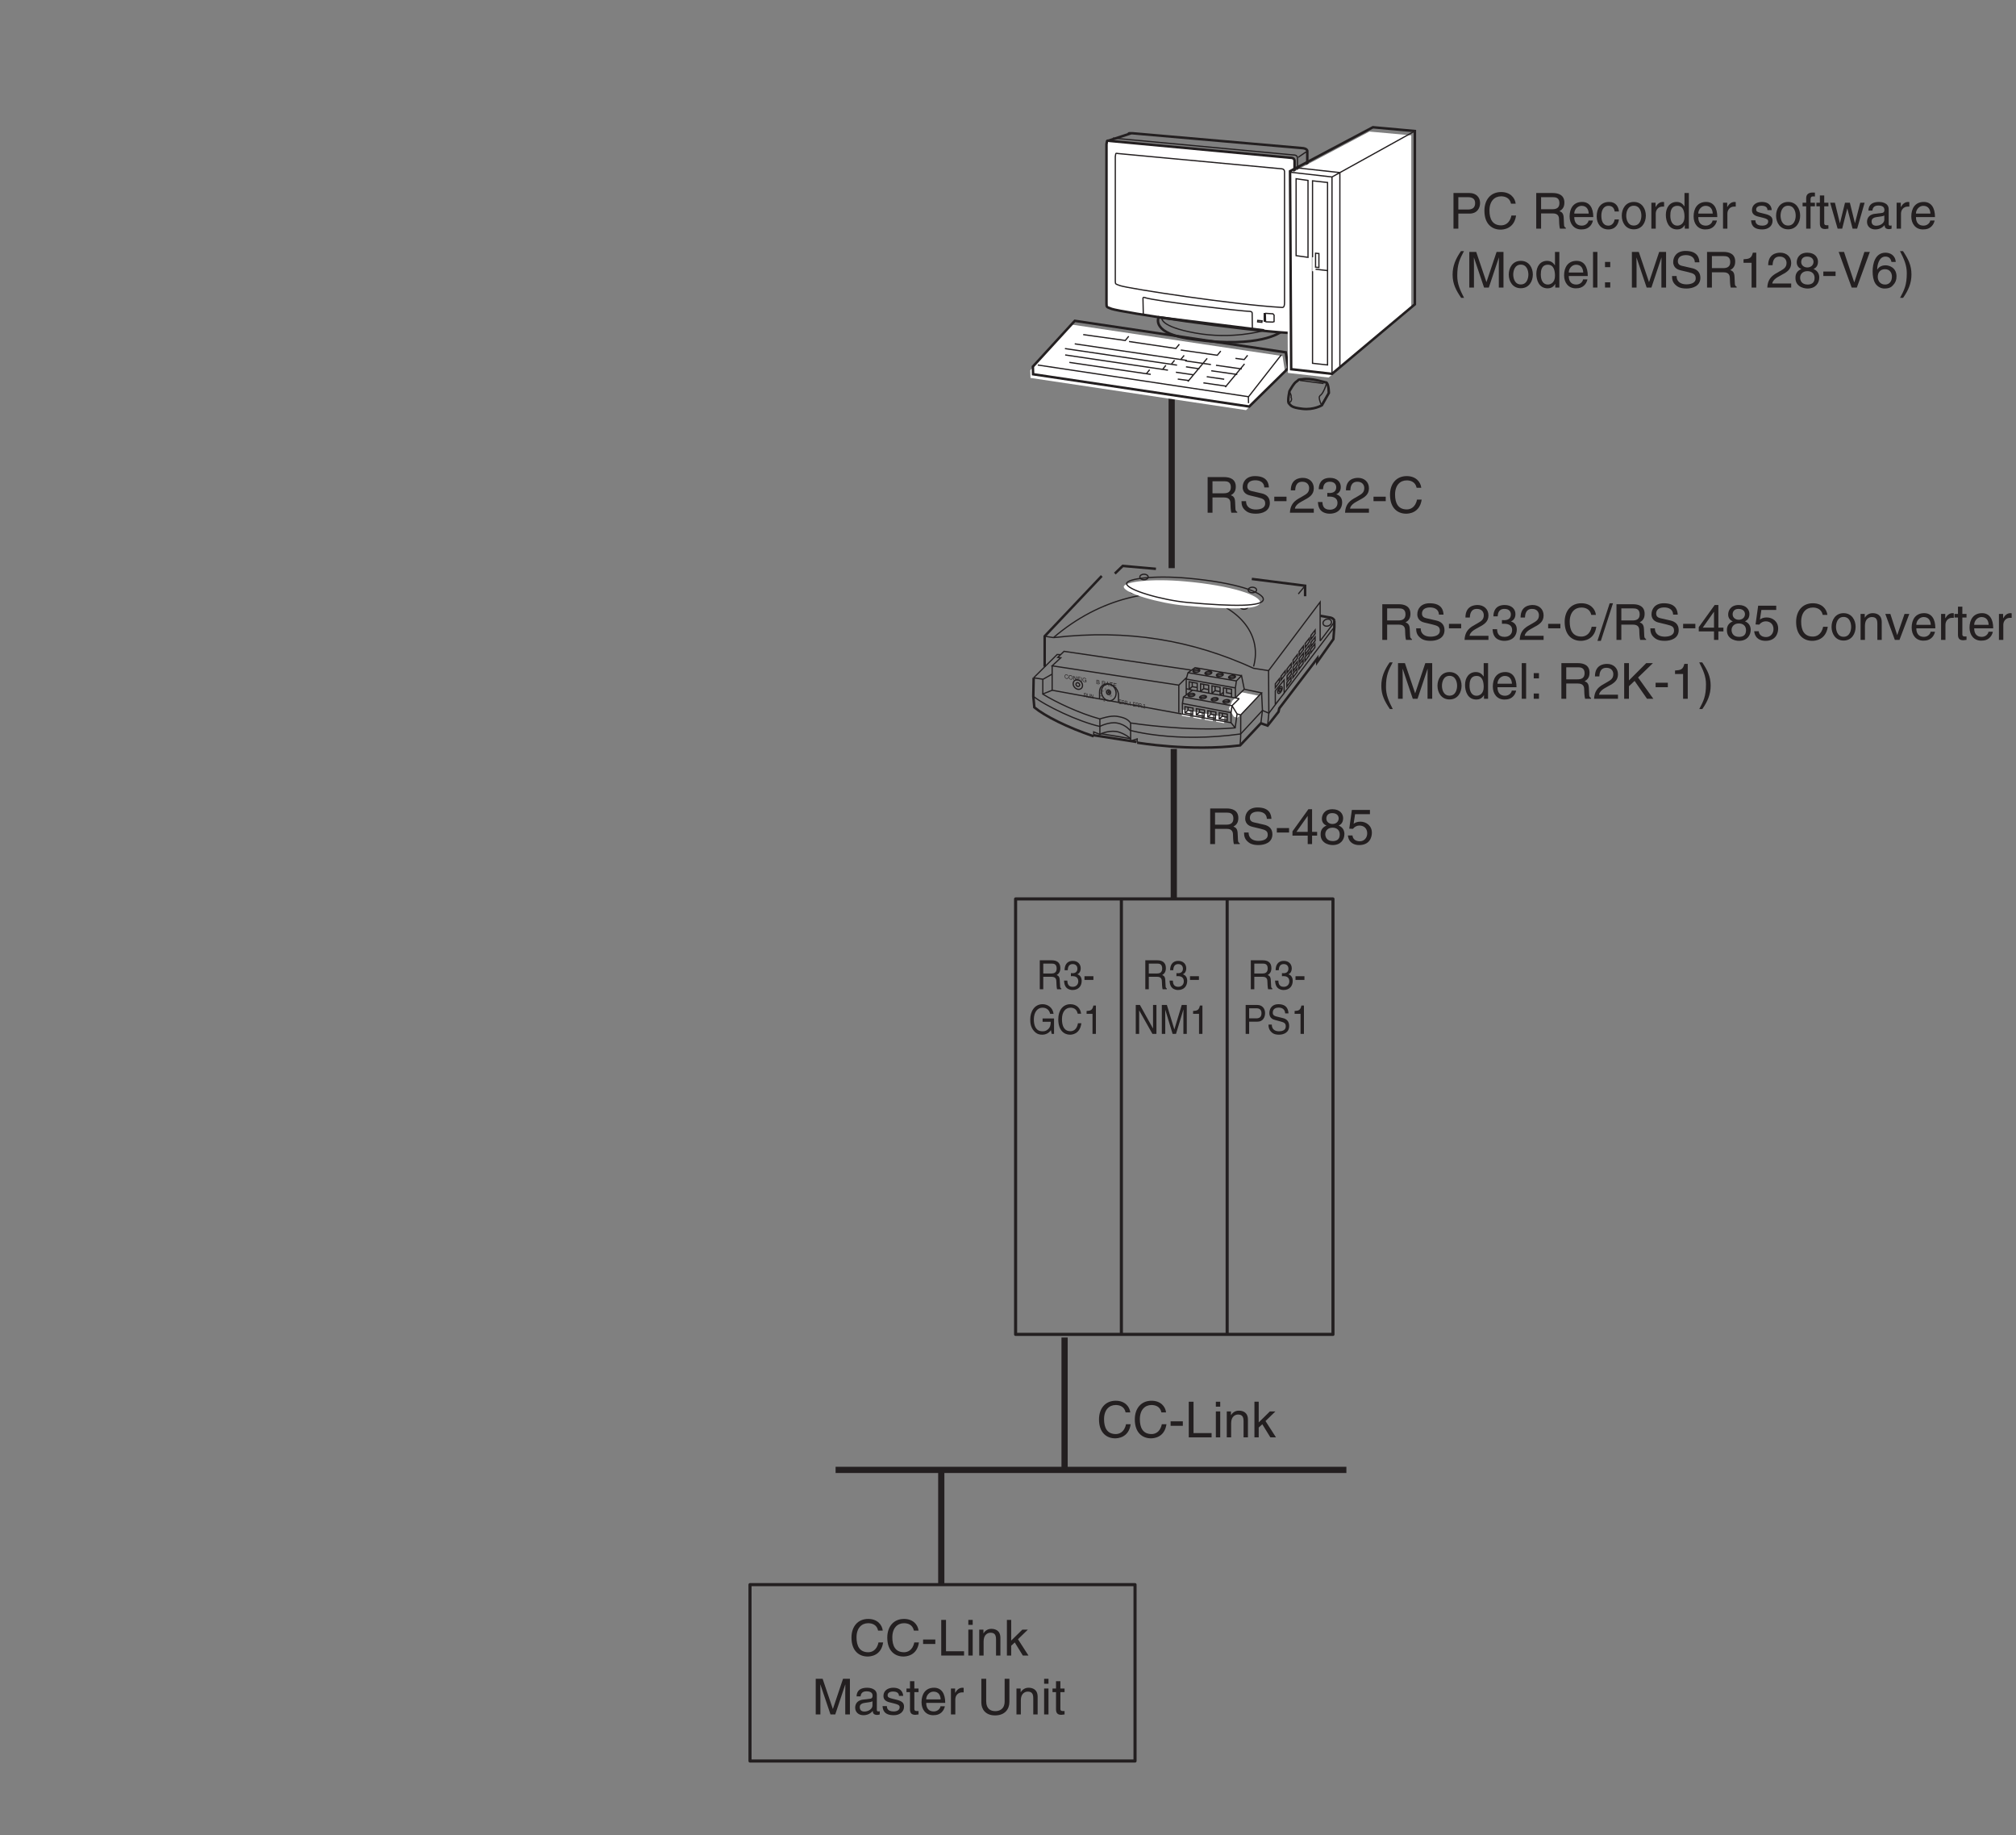 <?xml version="1.0" encoding="UTF-8"?>
<svg xmlns="http://www.w3.org/2000/svg" xmlns:xlink="http://www.w3.org/1999/xlink" width="324.43pt" height="295.25pt" viewBox="0 0 324.43 295.25" version="1.2">
<rect x="0" y="0" width="324.43" height="295.25" fill="#808080" stroke="none"/>
<defs>
<g>
<symbol overflow="visible" id="glyph0-0">
<path style="stroke:none;" d="M 0 0 L 4 0 L 4 -5.594 L 0 -5.594 Z M 2 -3.156 L 0.641 -5.188 L 3.359 -5.188 Z M 2.234 -2.797 L 3.594 -4.828 L 3.594 -0.766 Z M 0.641 -0.406 L 2 -2.438 L 3.359 -0.406 Z M 0.406 -4.828 L 1.75 -2.797 L 0.406 -0.766 Z M 0.406 -4.828 "/>
</symbol>
<symbol overflow="visible" id="glyph0-1">
<path style="stroke:none;" d="M 1.484 -2.453 L 3.359 -2.453 C 4.281 -2.453 4.375 -1.906 4.375 -1.438 C 4.375 -1.219 4.406 -0.344 4.516 0 L 5.469 0 L 5.469 -0.125 C 5.219 -0.266 5.188 -0.391 5.172 -0.703 L 5.125 -1.734 C 5.094 -2.531 4.766 -2.688 4.438 -2.812 C 4.812 -3.031 5.234 -3.344 5.234 -4.188 C 5.234 -5.406 4.297 -5.734 3.359 -5.734 L 0.703 -5.734 L 0.703 0 L 1.484 0 Z M 1.484 -5.062 L 3.406 -5.062 C 3.797 -5.062 4.438 -5 4.438 -4.109 C 4.438 -3.266 3.844 -3.125 3.281 -3.125 L 1.484 -3.125 Z M 1.484 -5.062 "/>
</symbol>
<symbol overflow="visible" id="glyph0-2">
<path style="stroke:none;" d="M 4.797 -4.062 C 4.766 -4.688 4.562 -5.891 2.562 -5.891 C 1.172 -5.891 0.578 -5 0.578 -4.109 C 0.578 -3.109 1.422 -2.844 1.797 -2.766 L 2.984 -2.484 C 3.922 -2.266 4.203 -2.078 4.203 -1.484 C 4.203 -0.656 3.25 -0.516 2.703 -0.516 C 1.969 -0.516 1.125 -0.812 1.125 -1.859 L 0.391 -1.859 C 0.391 -1.312 0.484 -0.844 0.969 -0.406 C 1.234 -0.172 1.641 0.156 2.703 0.156 C 3.688 0.156 4.953 -0.219 4.953 -1.578 C 4.953 -2.484 4.391 -2.938 3.656 -3.109 L 2.016 -3.484 C 1.672 -3.562 1.328 -3.734 1.328 -4.219 C 1.328 -5.094 2.156 -5.219 2.641 -5.219 C 3.297 -5.219 4.031 -4.938 4.062 -4.062 Z M 4.797 -4.062 "/>
</symbol>
<symbol overflow="visible" id="glyph0-3">
<path style="stroke:none;" d="M 2.312 -2.578 L 0.344 -2.578 L 0.344 -1.859 L 2.312 -1.859 Z M 2.312 -2.578 "/>
</symbol>
<symbol overflow="visible" id="glyph0-4">
<path style="stroke:none;" d="M 1.047 -3.594 C 1.078 -4 1.125 -4.984 2.188 -4.984 C 3.016 -4.984 3.297 -4.422 3.297 -3.969 C 3.297 -3.234 2.859 -3 2.266 -2.656 L 1.531 -2.234 C 0.781 -1.781 0.25 -1.172 0.203 0 L 4.047 0 L 4.047 -0.656 L 1 -0.656 C 1.031 -0.875 1.203 -1.312 1.969 -1.734 L 2.547 -2.062 C 3.391 -2.5 4.047 -2.938 4.047 -3.938 C 4.047 -4.984 3.266 -5.609 2.297 -5.609 C 1.688 -5.609 0.344 -5.422 0.344 -3.594 Z M 1.047 -3.594 "/>
</symbol>
<symbol overflow="visible" id="glyph0-5">
<path style="stroke:none;" d="M 1.781 -2.594 C 1.891 -2.594 2 -2.594 2.109 -2.594 C 2.594 -2.594 3.422 -2.5 3.422 -1.562 C 3.422 -0.922 2.922 -0.484 2.203 -0.484 C 1.156 -0.484 1.016 -1.188 1 -1.719 L 0.266 -1.719 C 0.312 -1.062 0.484 -0.422 1.109 -0.094 C 1.375 0.047 1.734 0.156 2.141 0.156 C 3.578 0.156 4.172 -0.734 4.172 -1.656 C 4.172 -2.406 3.781 -2.781 3.234 -2.969 L 3.234 -2.984 C 3.531 -3.078 3.953 -3.422 3.953 -4.141 C 3.953 -4.984 3.312 -5.609 2.219 -5.609 C 0.75 -5.609 0.406 -4.594 0.406 -3.781 L 1.094 -3.781 C 1.125 -4.172 1.188 -4.984 2.188 -4.984 C 3.031 -4.984 3.219 -4.438 3.219 -4.094 C 3.219 -3.391 2.703 -3.172 2.156 -3.172 C 2.031 -3.172 1.906 -3.188 1.781 -3.188 Z M 1.781 -2.594 "/>
</symbol>
<symbol overflow="visible" id="glyph0-6">
<path style="stroke:none;" d="M 5.375 -4.016 C 5.266 -4.969 4.5 -5.891 3.031 -5.891 C 1.359 -5.891 0.344 -4.656 0.344 -2.891 C 0.344 -0.688 1.625 0.156 2.938 0.156 C 3.359 0.156 5.125 0.062 5.438 -2.109 L 4.688 -2.109 C 4.422 -0.781 3.547 -0.531 3.047 -0.531 C 1.625 -0.531 1.156 -1.578 1.156 -2.922 C 1.156 -4.438 1.984 -5.203 3.031 -5.203 C 3.578 -5.203 4.422 -5.016 4.625 -4.016 Z M 5.375 -4.016 "/>
</symbol>
<symbol overflow="visible" id="glyph0-7">
<path style="stroke:none;" d="M 2.359 -5.891 L 1.828 -5.891 L -0.141 0.156 L 0.406 0.156 Z M 2.359 -5.891 "/>
</symbol>
<symbol overflow="visible" id="glyph0-8">
<path style="stroke:none;" d="M 4.172 -1.359 L 4.172 -1.969 L 3.359 -1.969 L 3.359 -5.609 L 2.766 -5.609 L 0.203 -2.047 L 0.203 -1.359 L 2.656 -1.359 L 2.656 0 L 3.359 0 L 3.359 -1.359 Z M 2.641 -4.516 L 2.656 -4.516 L 2.656 -1.969 L 0.844 -1.969 Z M 2.641 -4.516 "/>
</symbol>
<symbol overflow="visible" id="glyph0-9">
<path style="stroke:none;" d="M 3.922 -4.172 C 3.922 -4.828 3.438 -5.609 2.203 -5.609 C 0.859 -5.609 0.5 -4.656 0.5 -4.078 C 0.5 -3.547 0.781 -3.156 1.25 -2.984 C 0.656 -2.734 0.297 -2.297 0.297 -1.609 C 0.297 -1.344 0.297 -0.734 0.875 -0.281 C 1.328 0.078 1.922 0.156 2.234 0.156 C 3.547 0.156 4.125 -0.719 4.125 -1.625 C 4.125 -2.047 3.969 -2.672 3.203 -2.984 C 3.453 -3.109 3.922 -3.359 3.922 -4.172 Z M 2.219 -2.641 C 2.844 -2.641 3.375 -2.297 3.375 -1.547 C 3.375 -0.656 2.766 -0.484 2.25 -0.484 C 1.281 -0.484 1.047 -1.156 1.047 -1.594 C 1.047 -2.109 1.422 -2.641 2.219 -2.641 Z M 2.203 -3.234 C 1.688 -3.234 1.219 -3.562 1.219 -4.109 C 1.219 -4.469 1.406 -4.984 2.156 -4.984 C 2.984 -4.984 3.203 -4.484 3.203 -4.141 C 3.203 -3.641 2.812 -3.234 2.203 -3.234 Z M 2.203 -3.234 "/>
</symbol>
<symbol overflow="visible" id="glyph0-10">
<path style="stroke:none;" d="M 1.406 -4.812 L 3.797 -4.812 L 3.797 -5.5 L 0.891 -5.5 L 0.469 -2.484 L 1.062 -2.453 C 1.328 -2.797 1.703 -2.984 2.109 -2.984 C 2.797 -2.984 3.359 -2.547 3.359 -1.734 C 3.359 -1.031 2.891 -0.453 2.172 -0.453 C 1.547 -0.453 1.047 -0.75 0.984 -1.391 L 0.25 -1.391 C 0.391 -0.141 1.328 0.156 2.062 0.156 C 3.828 0.156 4.109 -1.203 4.109 -1.828 C 4.109 -2.984 3.172 -3.609 2.266 -3.609 C 1.75 -3.609 1.406 -3.453 1.172 -3.266 Z M 1.406 -4.812 "/>
</symbol>
<symbol overflow="visible" id="glyph0-11">
<path style="stroke:none;" d=""/>
</symbol>
<symbol overflow="visible" id="glyph0-12">
<path style="stroke:none;" d="M 0.281 -2.094 C 0.281 -1.016 0.891 0.109 2.219 0.109 C 3.547 0.109 4.156 -1.016 4.156 -2.094 C 4.156 -3.172 3.547 -4.297 2.219 -4.297 C 0.891 -4.297 0.281 -3.172 0.281 -2.094 Z M 1 -2.094 C 1 -2.656 1.219 -3.688 2.219 -3.688 C 3.219 -3.688 3.438 -2.656 3.438 -2.094 C 3.438 -1.531 3.219 -0.5 2.219 -0.5 C 1.219 -0.5 1 -1.531 1 -2.094 Z M 1 -2.094 "/>
</symbol>
<symbol overflow="visible" id="glyph0-13">
<path style="stroke:none;" d="M 3.922 -2.844 C 3.922 -4.031 3.109 -4.297 2.453 -4.297 C 1.734 -4.297 1.344 -3.812 1.203 -3.578 L 1.188 -3.578 L 1.188 -4.172 L 0.516 -4.172 L 0.516 0 L 1.219 0 L 1.219 -2.281 C 1.219 -3.406 1.922 -3.672 2.328 -3.672 C 3.016 -3.672 3.219 -3.297 3.219 -2.578 L 3.219 0 L 3.922 0 Z M 3.922 -2.844 "/>
</symbol>
<symbol overflow="visible" id="glyph0-14">
<path style="stroke:none;" d="M 1.984 -0.781 L 1.969 -0.781 L 0.875 -4.172 L 0.062 -4.172 L 1.594 0 L 2.344 0 L 3.922 -4.172 L 3.156 -4.172 Z M 1.984 -0.781 "/>
</symbol>
<symbol overflow="visible" id="glyph0-15">
<path style="stroke:none;" d="M 3.359 -1.312 C 3.344 -1 2.953 -0.484 2.281 -0.484 C 1.484 -0.484 1.062 -0.984 1.062 -1.859 L 4.125 -1.859 C 4.125 -3.344 3.531 -4.297 2.328 -4.297 C 0.938 -4.297 0.312 -3.266 0.312 -1.969 C 0.312 -0.766 1.016 0.125 2.188 0.125 C 2.859 0.125 3.125 -0.047 3.328 -0.172 C 3.844 -0.516 4.047 -1.109 4.062 -1.312 Z M 1.062 -2.422 C 1.062 -3.062 1.578 -3.672 2.234 -3.672 C 3.078 -3.672 3.359 -3.062 3.391 -2.422 Z M 1.062 -2.422 "/>
</symbol>
<symbol overflow="visible" id="glyph0-16">
<path style="stroke:none;" d="M 1.312 -2.422 C 1.312 -3.031 1.734 -3.547 2.391 -3.547 L 2.656 -3.547 L 2.656 -4.266 C 2.594 -4.281 2.562 -4.297 2.469 -4.297 C 1.938 -4.297 1.578 -3.969 1.297 -3.484 L 1.281 -3.484 L 1.281 -4.172 L 0.609 -4.172 L 0.609 0 L 1.312 0 Z M 1.312 -2.422 "/>
</symbol>
<symbol overflow="visible" id="glyph0-17">
<path style="stroke:none;" d="M 2.047 -3.594 L 2.047 -4.172 L 1.375 -4.172 L 1.375 -5.344 L 0.672 -5.344 L 0.672 -4.172 L 0.109 -4.172 L 0.109 -3.594 L 0.672 -3.594 L 0.672 -0.844 C 0.672 -0.328 0.828 0.062 1.531 0.062 C 1.594 0.062 1.797 0.031 2.047 0 L 2.047 -0.547 L 1.797 -0.547 C 1.656 -0.547 1.375 -0.547 1.375 -0.875 L 1.375 -3.594 Z M 2.047 -3.594 "/>
</symbol>
<symbol overflow="visible" id="glyph0-18">
<path style="stroke:none;" d="M 1.891 -5.859 C 1.031 -4.625 0.547 -3.484 0.547 -2.078 C 0.547 -0.594 1.078 0.406 1.922 1.656 L 2.391 1.656 C 1.75 0.406 1.297 -0.578 1.297 -1.891 C 1.297 -3.812 1.703 -4.578 2.375 -5.859 Z M 1.891 -5.859 "/>
</symbol>
<symbol overflow="visible" id="glyph0-19">
<path style="stroke:none;" d="M 6.078 0 L 6.078 -5.734 L 4.969 -5.734 L 3.344 -0.891 L 3.328 -0.891 L 1.688 -5.734 L 0.578 -5.734 L 0.578 0 L 1.328 0 L 1.328 -3.391 C 1.328 -3.547 1.312 -4.281 1.312 -4.812 L 1.328 -4.812 L 2.953 0 L 3.719 0 L 5.328 -4.812 L 5.344 -4.812 C 5.344 -4.281 5.328 -3.547 5.328 -3.391 L 5.328 0 Z M 6.078 0 "/>
</symbol>
<symbol overflow="visible" id="glyph0-20">
<path style="stroke:none;" d="M 3.984 -5.734 L 3.281 -5.734 L 3.281 -3.641 L 3.266 -3.578 C 3.094 -3.828 2.781 -4.297 2.016 -4.297 C 0.906 -4.297 0.281 -3.391 0.281 -2.219 C 0.281 -1.219 0.688 0.125 2.109 0.125 C 2.516 0.125 3 -0.016 3.312 -0.578 L 3.328 -0.578 L 3.328 0 L 3.984 0 Z M 1 -2.094 C 1 -2.641 1.062 -3.672 2.141 -3.672 C 3.156 -3.672 3.281 -2.578 3.281 -1.891 C 3.281 -0.781 2.578 -0.484 2.125 -0.484 C 1.359 -0.484 1 -1.188 1 -2.094 Z M 1 -2.094 "/>
</symbol>
<symbol overflow="visible" id="glyph0-21">
<path style="stroke:none;" d="M 1.234 -5.734 L 0.531 -5.734 L 0.531 0 L 1.234 0 Z M 1.234 -5.734 "/>
</symbol>
<symbol overflow="visible" id="glyph0-22">
<path style="stroke:none;" d="M 1.531 -0.844 L 0.688 -0.844 L 0.688 0 L 1.531 0 Z M 1.531 -4.125 L 0.688 -4.125 L 0.688 -3.281 L 1.531 -3.281 Z M 1.531 -4.125 "/>
</symbol>
<symbol overflow="visible" id="glyph0-23">
<path style="stroke:none;" d="M 1.375 -2.016 L 2.281 -2.875 L 4.281 0 L 5.297 0 L 2.844 -3.422 L 5.234 -5.734 L 4.156 -5.734 L 1.375 -2.953 L 1.375 -5.734 L 0.609 -5.734 L 0.609 0 L 1.375 0 Z M 1.375 -2.016 "/>
</symbol>
<symbol overflow="visible" id="glyph0-24">
<path style="stroke:none;" d="M 2.859 -5.609 L 2.312 -5.609 C 2.094 -4.688 1.719 -4.609 0.812 -4.547 L 0.812 -3.984 L 2.109 -3.984 L 2.109 0 L 2.859 0 Z M 2.859 -5.609 "/>
</symbol>
<symbol overflow="visible" id="glyph0-25">
<path style="stroke:none;" d="M 0.766 1.656 C 1.625 0.422 2.109 -0.703 2.109 -2.109 C 2.109 -3.609 1.578 -4.609 0.75 -5.859 L 0.266 -5.859 C 0.906 -4.594 1.359 -3.625 1.359 -2.312 C 1.359 -0.391 0.953 0.375 0.281 1.656 Z M 0.766 1.656 "/>
</symbol>
<symbol overflow="visible" id="glyph0-26">
<path style="stroke:none;" d="M 1.469 -5.062 L 3.031 -5.062 C 3.672 -5.062 4.172 -4.844 4.172 -4.109 C 4.172 -3.344 3.703 -3.078 3 -3.078 L 1.469 -3.078 Z M 1.469 -2.422 L 3.266 -2.422 C 4.516 -2.422 4.969 -3.328 4.969 -4.125 C 4.969 -5.047 4.328 -5.734 3.266 -5.734 L 0.688 -5.734 L 0.688 0 L 1.469 0 Z M 1.469 -2.422 "/>
</symbol>
<symbol overflow="visible" id="glyph0-27">
<path style="stroke:none;" d="M 3.812 -2.766 C 3.75 -3.5 3.344 -4.297 2.25 -4.297 C 0.859 -4.297 0.234 -3.266 0.234 -1.969 C 0.234 -0.766 0.938 0.125 2.109 0.125 C 3.328 0.125 3.734 -0.812 3.812 -1.484 L 3.125 -1.484 C 3.016 -0.844 2.609 -0.484 2.125 -0.484 C 1.172 -0.484 0.984 -1.375 0.984 -2.094 C 0.984 -2.828 1.266 -3.672 2.141 -3.672 C 2.734 -3.672 3.047 -3.328 3.125 -2.766 Z M 3.812 -2.766 "/>
</symbol>
<symbol overflow="visible" id="glyph0-28">
<path style="stroke:none;" d="M 3.562 -2.984 C 3.562 -3.188 3.469 -4.297 1.969 -4.297 C 1.156 -4.297 0.391 -3.875 0.391 -2.969 C 0.391 -2.391 0.781 -2.094 1.359 -1.953 L 2.172 -1.75 C 2.766 -1.594 3 -1.484 3 -1.156 C 3 -0.688 2.547 -0.484 2.047 -0.484 C 1.047 -0.484 0.953 -1.016 0.938 -1.344 L 0.25 -1.344 C 0.281 -0.844 0.406 0.125 2.047 0.125 C 3 0.125 3.703 -0.406 3.703 -1.266 C 3.703 -1.828 3.406 -2.141 2.531 -2.359 L 1.828 -2.531 C 1.281 -2.672 1.062 -2.75 1.062 -3.094 C 1.062 -3.609 1.688 -3.688 1.906 -3.688 C 2.781 -3.688 2.875 -3.25 2.891 -2.984 Z M 3.562 -2.984 "/>
</symbol>
<symbol overflow="visible" id="glyph0-29">
<path style="stroke:none;" d="M 2.094 -3.594 L 2.094 -4.172 L 1.391 -4.172 L 1.391 -4.688 C 1.391 -5.031 1.5 -5.188 1.797 -5.188 C 1.891 -5.188 2 -5.172 2.094 -5.172 L 2.094 -5.797 C 1.984 -5.797 1.875 -5.812 1.766 -5.812 C 1.078 -5.812 0.688 -5.531 0.688 -4.891 L 0.688 -4.172 L 0.109 -4.172 L 0.109 -3.594 L 0.688 -3.594 L 0.688 0 L 1.391 0 L 1.391 -3.594 Z M 2.094 -3.594 "/>
</symbol>
<symbol overflow="visible" id="glyph0-30">
<path style="stroke:none;" d="M 2.859 -3.234 L 2.875 -3.234 L 3.719 0 L 4.453 0 L 5.656 -4.172 L 4.953 -4.172 L 4.109 -0.891 L 4.094 -0.891 L 3.281 -4.172 L 2.5 -4.172 L 1.688 -0.891 L 1.672 -0.891 L 0.875 -4.172 L 0.109 -4.172 L 1.312 0 L 2.047 0 Z M 2.859 -3.234 "/>
</symbol>
<symbol overflow="visible" id="glyph0-31">
<path style="stroke:none;" d="M 1.141 -2.906 C 1.188 -3.219 1.297 -3.719 2.094 -3.719 C 2.766 -3.719 3.078 -3.469 3.078 -3.031 C 3.078 -2.625 2.875 -2.562 2.719 -2.531 L 1.562 -2.391 C 0.391 -2.25 0.281 -1.438 0.281 -1.078 C 0.281 -0.375 0.828 0.125 1.594 0.125 C 2.406 0.125 2.828 -0.266 3.109 -0.562 C 3.125 -0.234 3.219 0.078 3.844 0.078 C 4.016 0.078 4.109 0.031 4.234 0 L 4.234 -0.516 C 4.156 -0.5 4.062 -0.484 4 -0.484 C 3.859 -0.484 3.766 -0.547 3.766 -0.734 L 3.766 -3.125 C 3.766 -4.203 2.562 -4.297 2.219 -4.297 C 1.188 -4.297 0.531 -3.906 0.5 -2.906 Z M 3.062 -1.438 C 3.062 -0.891 2.422 -0.469 1.766 -0.469 C 1.25 -0.469 1.016 -0.734 1.016 -1.188 C 1.016 -1.719 1.562 -1.828 1.906 -1.875 C 2.781 -1.984 2.953 -2.047 3.062 -2.125 Z M 3.062 -1.438 "/>
</symbol>
<symbol overflow="visible" id="glyph0-32">
<path style="stroke:none;" d="M 2.672 -0.844 L 2.656 -0.844 L 1.016 -5.734 L 0.156 -5.734 L 2.25 0 L 3.078 0 L 5.172 -5.734 L 4.297 -5.734 Z M 2.672 -0.844 "/>
</symbol>
<symbol overflow="visible" id="glyph0-33">
<path style="stroke:none;" d="M 4.016 -4.125 C 3.938 -5.266 3.031 -5.609 2.375 -5.609 C 0.703 -5.609 0.297 -3.844 0.297 -2.609 C 0.297 -1.875 0.406 -1.188 0.734 -0.656 C 1.141 -0.047 1.75 0.156 2.188 0.156 C 2.969 0.156 3.312 -0.062 3.594 -0.391 C 3.984 -0.812 4.141 -1.219 4.141 -1.797 C 4.141 -3.141 3.062 -3.578 2.375 -3.578 C 1.609 -3.578 1.219 -3.188 1.047 -2.891 L 1.031 -2.906 C 1.031 -3.5 1.266 -4.984 2.359 -4.984 C 2.969 -4.984 3.234 -4.609 3.328 -4.125 Z M 1.125 -1.719 C 1.125 -2.391 1.5 -2.953 2.281 -2.953 C 3.141 -2.953 3.406 -2.266 3.406 -1.766 C 3.406 -1 2.984 -0.484 2.312 -0.484 C 1.484 -0.484 1.125 -1.125 1.125 -1.719 Z M 1.125 -1.719 "/>
</symbol>
<symbol overflow="visible" id="glyph0-34">
<path style="stroke:none;" d="M 1.375 -5.734 L 0.609 -5.734 L 0.609 0 L 4.281 0 L 4.281 -0.688 L 1.375 -0.688 Z M 1.375 -5.734 "/>
</symbol>
<symbol overflow="visible" id="glyph0-35">
<path style="stroke:none;" d="M 1.234 -4.172 L 0.531 -4.172 L 0.531 0 L 1.234 0 Z M 1.234 -4.938 L 1.234 -5.734 L 0.531 -5.734 L 0.531 -4.938 Z M 1.234 -4.938 "/>
</symbol>
<symbol overflow="visible" id="glyph0-36">
<path style="stroke:none;" d="M 2.312 -2.625 L 3.906 -4.172 L 3.016 -4.172 L 1.219 -2.406 L 1.219 -5.734 L 0.531 -5.734 L 0.531 0 L 1.219 0 L 1.219 -1.578 L 1.797 -2.109 L 3.094 0 L 4 0 Z M 2.312 -2.625 "/>
</symbol>
<symbol overflow="visible" id="glyph0-37">
<path style="stroke:none;" d="M 4.375 -5.734 L 4.375 -2.109 C 4.375 -0.859 3.562 -0.531 2.859 -0.531 C 2.156 -0.531 1.406 -0.875 1.406 -2.125 L 1.406 -5.734 L 0.625 -5.734 L 0.625 -1.906 C 0.625 -0.844 1.297 0.156 2.828 0.156 C 4.406 0.156 5.141 -0.844 5.141 -2.016 L 5.141 -5.734 Z M 4.375 -5.734 "/>
</symbol>
<symbol overflow="visible" id="glyph1-0">
<path style="stroke:none;" d="M 0 0 L 0.375 0.062 L 0.375 -0.594 L 0 -0.656 Z M 0.188 -0.328 L 0.062 -0.594 L 0.312 -0.547 Z M 0.203 -0.281 L 0.328 -0.5 L 0.328 -0.031 Z M 0.062 -0.031 L 0.188 -0.266 L 0.312 0.016 Z M 0.031 -0.562 L 0.156 -0.281 L 0.031 -0.094 Z M 0.031 -0.562 "/>
</symbol>
<symbol overflow="visible" id="glyph1-1">
<path style="stroke:none;" d="M 0.141 -0.266 L 0.312 -0.234 C 0.391 -0.219 0.406 -0.141 0.406 -0.094 C 0.406 -0.062 0.406 0.031 0.422 0.078 L 0.516 0.094 L 0.516 0.078 C 0.484 0.062 0.484 0.047 0.469 0 L 0.469 -0.109 C 0.469 -0.203 0.438 -0.234 0.422 -0.25 C 0.453 -0.266 0.484 -0.297 0.484 -0.391 C 0.484 -0.531 0.391 -0.594 0.312 -0.609 L 0.062 -0.656 L 0.062 0.016 L 0.141 0.031 Z M 0.141 -0.562 L 0.312 -0.531 C 0.344 -0.531 0.422 -0.5 0.422 -0.406 C 0.422 -0.297 0.359 -0.297 0.297 -0.297 L 0.141 -0.328 Z M 0.141 -0.562 "/>
</symbol>
<symbol overflow="visible" id="glyph1-2">
<path style="stroke:none;" d="M 0.406 -0.594 L 0.406 -0.172 C 0.406 -0.016 0.328 0 0.266 -0.016 C 0.203 -0.031 0.125 -0.062 0.125 -0.219 L 0.125 -0.641 L 0.062 -0.656 L 0.062 -0.203 C 0.062 -0.078 0.109 0.031 0.266 0.062 C 0.406 0.094 0.469 0 0.469 -0.141 L 0.469 -0.578 Z M 0.406 -0.594 "/>
</symbol>
<symbol overflow="visible" id="glyph1-3">
<path style="stroke:none;" d="M 0.406 -0.047 L 0.141 -0.641 L 0.062 -0.656 L 0.062 0.016 L 0.125 0.031 L 0.125 -0.5 L 0.391 0.078 L 0.469 0.094 L 0.469 -0.578 L 0.406 -0.594 Z M 0.406 -0.047 "/>
</symbol>
<symbol overflow="visible" id="glyph2-0">
<path style="stroke:none;" d="M 0 0 L 0.344 0.062 L 0.344 -0.594 L 0 -0.656 Z M 0.172 -0.328 L 0.047 -0.594 L 0.297 -0.562 Z M 0.203 -0.281 L 0.312 -0.5 L 0.312 -0.031 Z M 0.047 -0.031 L 0.172 -0.266 L 0.297 0 Z M 0.031 -0.562 L 0.156 -0.281 L 0.031 -0.094 Z M 0.031 -0.562 "/>
</symbol>
<symbol overflow="visible" id="glyph2-1">
<path style="stroke:none;" d="M 0.422 -0.016 L 0.125 -0.062 L 0.125 -0.266 L 0.406 -0.219 L 0.406 -0.297 L 0.125 -0.344 L 0.125 -0.547 L 0.422 -0.5 L 0.422 -0.594 L 0.062 -0.656 L 0.062 0.016 L 0.422 0.078 Z M 0.422 -0.016 "/>
</symbol>
<symbol overflow="visible" id="glyph2-2">
<path style="stroke:none;" d="M 0.125 -0.266 L 0.297 -0.25 C 0.375 -0.234 0.375 -0.141 0.375 -0.094 C 0.375 -0.062 0.375 0.031 0.391 0.078 L 0.484 0.094 L 0.484 0.078 C 0.453 0.047 0.453 0.031 0.438 -0.016 L 0.438 -0.125 C 0.438 -0.219 0.406 -0.234 0.391 -0.25 C 0.422 -0.266 0.453 -0.312 0.453 -0.406 C 0.453 -0.547 0.375 -0.609 0.297 -0.625 L 0.062 -0.656 L 0.062 0.016 L 0.125 0.031 Z M 0.125 -0.562 L 0.297 -0.547 C 0.328 -0.531 0.391 -0.5 0.391 -0.406 C 0.391 -0.297 0.344 -0.297 0.281 -0.312 L 0.125 -0.328 Z M 0.125 -0.562 "/>
</symbol>
<symbol overflow="visible" id="glyph2-3">
<path style="stroke:none;" d="M 0.125 -0.062 L 0.062 -0.078 L 0.062 0.016 L 0.125 0.031 Z M 0.125 -0.062 "/>
</symbol>
<symbol overflow="visible" id="glyph2-4">
<path style="stroke:none;" d="M 0.25 -0.609 L 0.203 -0.625 C 0.188 -0.516 0.156 -0.5 0.062 -0.5 L 0.062 -0.453 L 0.188 -0.438 L 0.188 0.031 L 0.25 0.047 Z M 0.25 -0.609 "/>
</symbol>
<symbol overflow="visible" id="glyph2-5">
<path style="stroke:none;" d="M 0.094 -0.406 C 0.094 -0.453 0.094 -0.562 0.203 -0.547 C 0.266 -0.531 0.281 -0.453 0.281 -0.422 C 0.281 -0.328 0.25 -0.297 0.203 -0.266 L 0.125 -0.234 C 0.062 -0.188 0.016 -0.125 0.016 0 L 0.344 0.062 L 0.344 -0.016 L 0.094 -0.062 C 0.094 -0.078 0.109 -0.141 0.172 -0.172 L 0.219 -0.203 C 0.297 -0.25 0.344 -0.266 0.344 -0.406 C 0.344 -0.516 0.281 -0.609 0.203 -0.625 C 0.156 -0.625 0.031 -0.641 0.031 -0.422 Z M 0.094 -0.406 "/>
</symbol>
<symbol overflow="visible" id="glyph3-0">
<path style="stroke:none;" d="M 0 0 L -0.234 0.047 L -0.156 0.359 L 0.078 0.312 Z M -0.062 0.203 L 0.047 0.312 L -0.109 0.344 Z M -0.094 0.188 L -0.141 0.328 L -0.188 0.094 Z M -0.031 0.031 L -0.078 0.172 L -0.188 0.062 Z M 0.047 0.281 L -0.062 0.188 L 0 0.047 Z M 0.047 0.281 "/>
</symbol>
<symbol overflow="visible" id="glyph3-1">
<path style="stroke:none;" d="M -0.078 0.359 L -0.062 0.344 C -0.062 0.297 -0.031 0.297 0.016 0.266 L 0 0.25 L -0.078 0.266 L -0.125 0.031 L -0.156 0.047 Z M -0.078 0.359 "/>
</symbol>
<symbol overflow="visible" id="glyph4-0">
<path style="stroke:none;" d="M 0 0 L -0.219 -0.094 L -0.344 0.219 L -0.125 0.312 Z M -0.172 0.125 L -0.141 0.266 L -0.297 0.203 Z M -0.188 0.109 L -0.312 0.188 L -0.219 -0.031 Z M -0.047 0 L -0.156 0.094 L -0.203 -0.062 Z M -0.125 0.25 L -0.156 0.125 L -0.031 0.031 Z M -0.125 0.25 "/>
</symbol>
<symbol overflow="visible" id="glyph4-1">
<path style="stroke:none;" d="M -0.125 0.188 C -0.156 0.188 -0.172 0.234 -0.234 0.219 C -0.266 0.203 -0.266 0.156 -0.266 0.141 C -0.25 0.094 -0.219 0.094 -0.188 0.094 L -0.125 0.094 C -0.078 0.078 -0.047 0.062 -0.016 0 L -0.219 -0.094 L -0.234 -0.062 L -0.062 0.016 C -0.062 0.031 -0.094 0.047 -0.141 0.047 L -0.188 0.062 C -0.234 0.062 -0.281 0.062 -0.312 0.125 C -0.328 0.172 -0.297 0.234 -0.25 0.266 C -0.219 0.281 -0.141 0.281 -0.094 0.188 Z M -0.125 0.188 "/>
</symbol>
<symbol overflow="visible" id="glyph5-0">
<path style="stroke:none;" d="M 0 0 L -0.141 -0.188 L -0.406 0.016 L -0.266 0.203 Z M -0.203 0.016 L -0.266 0.156 L -0.375 0.031 Z M -0.203 -0.016 L -0.359 0 L -0.156 -0.141 Z M -0.031 -0.016 L -0.172 0 L -0.141 -0.141 Z M -0.25 0.156 L -0.188 0.016 L -0.047 0.016 Z M -0.25 0.156 "/>
</symbol>
<symbol overflow="visible" id="glyph5-1">
<path style="stroke:none;" d="M -0.188 0.016 C -0.188 0 -0.188 0 -0.203 0 C -0.219 -0.031 -0.234 -0.062 -0.203 -0.094 C -0.172 -0.125 -0.109 -0.125 -0.094 -0.094 C -0.062 -0.031 -0.094 0 -0.109 0.016 L -0.094 0.047 C -0.062 0.031 -0.031 0 -0.047 -0.047 C -0.047 -0.062 -0.062 -0.078 -0.078 -0.094 C -0.125 -0.172 -0.172 -0.156 -0.219 -0.125 C -0.25 -0.109 -0.25 -0.078 -0.25 -0.047 C -0.266 -0.047 -0.297 -0.062 -0.328 -0.047 C -0.375 -0.016 -0.375 0.047 -0.344 0.094 C -0.297 0.172 -0.234 0.141 -0.188 0.109 L -0.219 0.078 C -0.234 0.094 -0.281 0.109 -0.312 0.062 C -0.344 0.031 -0.312 0 -0.297 -0.016 C -0.266 -0.031 -0.234 -0.016 -0.219 0.016 C -0.203 0.016 -0.219 0.016 -0.219 0.031 Z M -0.188 0.016 "/>
</symbol>
<symbol overflow="visible" id="glyph6-0">
<path style="stroke:none;" d="M 0 0 L -0.047 -0.234 L -0.375 -0.172 L -0.328 0.062 Z M -0.203 -0.078 L -0.297 0.016 L -0.328 -0.141 Z M -0.172 -0.094 L -0.312 -0.156 L -0.078 -0.203 Z M -0.016 -0.031 L -0.156 -0.078 L -0.047 -0.188 Z M -0.281 0.031 L -0.172 -0.062 L -0.047 -0.016 Z M -0.281 0.031 "/>
</symbol>
<symbol overflow="visible" id="glyph6-1">
<path style="stroke:none;" d="M -0.125 -0.219 L -0.156 -0.219 L -0.141 -0.172 L -0.359 -0.125 L -0.359 -0.094 L -0.109 0 L -0.078 0 L -0.109 -0.141 L -0.031 -0.156 L -0.031 -0.188 L -0.109 -0.172 Z M -0.297 -0.109 L -0.141 -0.141 L -0.125 -0.031 Z M -0.297 -0.109 "/>
</symbol>
<symbol overflow="visible" id="glyph7-0">
<path style="stroke:none;" d="M 0 0 L 0.062 -0.219 L -0.25 -0.312 L -0.312 -0.094 Z M -0.141 -0.156 L -0.281 -0.109 L -0.234 -0.266 Z M -0.125 -0.172 L -0.219 -0.281 L 0.016 -0.219 Z M 0 -0.031 L -0.109 -0.156 L 0.047 -0.188 Z M -0.281 -0.094 L -0.125 -0.141 L -0.047 -0.031 Z M -0.281 -0.094 "/>
</symbol>
<symbol overflow="visible" id="glyph7-1">
<path style="stroke:none;" d="M -0.266 -0.156 L -0.219 -0.281 L -0.25 -0.297 L -0.297 -0.141 L -0.125 -0.078 L -0.125 -0.109 C -0.141 -0.125 -0.141 -0.141 -0.141 -0.172 C -0.125 -0.203 -0.078 -0.234 -0.031 -0.219 C 0 -0.203 0.016 -0.172 0 -0.141 C 0 -0.094 -0.031 -0.078 -0.062 -0.078 L -0.078 -0.031 C 0 -0.016 0.016 -0.078 0.031 -0.125 C 0.062 -0.219 0 -0.25 -0.047 -0.266 C -0.109 -0.281 -0.156 -0.234 -0.172 -0.188 C -0.172 -0.156 -0.188 -0.141 -0.172 -0.109 Z M -0.266 -0.156 "/>
</symbol>
<symbol overflow="visible" id="glyph8-0">
<path style="stroke:none;" d="M 0 0 L 0.172 -0.156 L -0.047 -0.406 L -0.219 -0.25 Z M -0.031 -0.219 L -0.172 -0.266 L -0.047 -0.359 Z M -0.016 -0.203 L -0.031 -0.359 L 0.125 -0.172 Z M 0.016 -0.047 L 0 -0.188 L 0.141 -0.141 Z M -0.172 -0.234 L -0.031 -0.188 L -0.016 -0.047 Z M -0.172 -0.234 "/>
</symbol>
<symbol overflow="visible" id="glyph8-1">
<path style="stroke:none;" d="M 0.016 -0.344 C -0.031 -0.391 -0.078 -0.359 -0.109 -0.344 C -0.188 -0.281 -0.125 -0.188 -0.078 -0.125 C -0.062 -0.094 -0.031 -0.078 0 -0.062 C 0.047 -0.047 0.078 -0.062 0.094 -0.078 C 0.141 -0.109 0.141 -0.125 0.141 -0.156 C 0.141 -0.188 0.141 -0.219 0.125 -0.234 C 0.062 -0.297 0 -0.281 -0.031 -0.25 C -0.062 -0.219 -0.062 -0.188 -0.062 -0.156 C -0.094 -0.188 -0.125 -0.266 -0.078 -0.312 C -0.047 -0.328 -0.031 -0.328 0 -0.312 Z M -0.016 -0.125 C -0.047 -0.156 -0.047 -0.203 -0.016 -0.219 C 0.031 -0.266 0.078 -0.219 0.094 -0.203 C 0.125 -0.172 0.125 -0.125 0.078 -0.094 C 0.047 -0.078 0 -0.094 -0.016 -0.125 Z M -0.016 -0.125 "/>
</symbol>
<symbol overflow="visible" id="glyph9-0">
<path style="stroke:none;" d="M 0 0 L 0.234 0 L 0.234 -0.328 L 0 -0.328 Z M 0.109 -0.188 L 0.031 -0.312 L 0.203 -0.312 Z M 0.125 -0.156 L 0.219 -0.281 L 0.219 -0.047 Z M 0.031 -0.016 L 0.109 -0.141 L 0.203 -0.016 Z M 0.016 -0.281 L 0.109 -0.156 L 0.016 -0.047 Z M 0.016 -0.281 "/>
</symbol>
<symbol overflow="visible" id="glyph9-1">
<path style="stroke:none;" d="M 0.016 -0.281 L 0.203 -0.281 C 0.125 -0.203 0.078 -0.094 0.062 0 L 0.109 0 C 0.125 -0.141 0.219 -0.25 0.234 -0.281 L 0.234 -0.328 L 0.016 -0.328 Z M 0.016 -0.281 "/>
</symbol>
<symbol overflow="visible" id="glyph10-0">
<path style="stroke:none;" d="M 0 0 L 0.188 0.141 L 0.375 -0.125 L 0.188 -0.266 Z M 0.203 -0.078 L 0.219 -0.234 L 0.344 -0.141 Z M 0.203 -0.047 L 0.344 -0.109 L 0.203 0.094 Z M 0.047 0 L 0.188 -0.062 L 0.172 0.094 Z M 0.188 -0.219 L 0.172 -0.062 L 0.047 -0.016 Z M 0.188 -0.219 "/>
</symbol>
<symbol overflow="visible" id="glyph10-1">
<path style="stroke:none;" d="M 0.328 -0.047 C 0.359 -0.094 0.359 -0.141 0.297 -0.188 C 0.234 -0.234 0.188 -0.203 0.172 -0.172 C 0.156 -0.156 0.141 -0.109 0.172 -0.094 C 0.125 -0.109 0.094 -0.094 0.078 -0.062 C 0.062 -0.047 0.047 -0.016 0.062 0.016 C 0.062 0.047 0.094 0.062 0.109 0.078 C 0.172 0.125 0.219 0.109 0.25 0.062 C 0.25 0.047 0.281 0.016 0.266 -0.031 C 0.281 -0.016 0.297 -0.016 0.328 -0.047 Z M 0.203 -0.047 C 0.234 -0.031 0.234 0 0.203 0.031 C 0.172 0.078 0.141 0.062 0.125 0.047 C 0.078 0.016 0.078 -0.016 0.109 -0.047 C 0.125 -0.062 0.156 -0.078 0.203 -0.047 Z M 0.219 -0.078 C 0.188 -0.094 0.188 -0.125 0.203 -0.141 C 0.219 -0.172 0.234 -0.188 0.266 -0.156 C 0.312 -0.125 0.312 -0.109 0.297 -0.078 C 0.281 -0.062 0.25 -0.062 0.219 -0.078 Z M 0.219 -0.078 "/>
</symbol>
<symbol overflow="visible" id="glyph11-0">
<path style="stroke:none;" d="M 0 0 L 0.094 0.219 L 0.391 0.078 L 0.297 -0.141 Z M 0.219 0.031 L 0.297 -0.094 L 0.359 0.047 Z M 0.203 0.062 L 0.359 0.062 L 0.141 0.172 Z M 0.031 0.016 L 0.172 0.047 L 0.094 0.156 Z M 0.281 -0.109 L 0.188 0.031 L 0.062 0 Z M 0.281 -0.109 "/>
</symbol>
<symbol overflow="visible" id="glyph11-1">
<path style="stroke:none;" d="M 0.141 0.062 C 0.156 0.094 0.188 0.125 0.203 0.109 C 0.141 0.141 0.094 0.141 0.062 0.094 C 0.047 0.062 0.078 0.047 0.109 0.031 L 0.094 -0.016 C 0.062 0 0.016 0.047 0.047 0.109 C 0.094 0.219 0.234 0.156 0.266 0.141 C 0.312 0.125 0.391 0.062 0.344 -0.031 C 0.328 -0.094 0.266 -0.109 0.219 -0.078 C 0.156 -0.047 0.125 0.016 0.141 0.062 Z M 0.188 0.062 C 0.172 0.031 0.172 0 0.234 -0.031 C 0.266 -0.047 0.297 -0.047 0.312 -0.016 C 0.344 0.031 0.312 0.062 0.281 0.078 C 0.219 0.109 0.188 0.078 0.188 0.062 Z M 0.188 0.062 "/>
</symbol>
<symbol overflow="visible" id="glyph12-0">
<path style="stroke:none;" d="M 0 0 L 0 0.234 L 0.328 0.234 L 0.328 0 Z M 0.188 0.109 L 0.312 0.031 L 0.312 0.203 Z M 0.156 0.125 L 0.281 0.219 L 0.047 0.219 Z M 0.016 0.031 L 0.141 0.109 L 0.016 0.203 Z M 0.281 0.016 L 0.156 0.109 L 0.047 0.016 Z M 0.281 0.016 "/>
</symbol>
<symbol overflow="visible" id="glyph12-1">
<path style="stroke:none;" d="M 0.156 0.203 C 0.078 0.203 0.031 0.172 0.031 0.125 C 0.031 0.078 0.078 0.062 0.156 0.062 C 0.234 0.062 0.297 0.078 0.297 0.125 C 0.297 0.172 0.234 0.203 0.156 0.203 Z M 0.156 0.234 C 0.234 0.234 0.328 0.234 0.328 0.125 C 0.328 0.031 0.234 0.016 0.156 0.016 C 0.094 0.016 0 0.031 0 0.125 C 0 0.234 0.094 0.234 0.156 0.234 Z M 0.156 0.234 "/>
</symbol>
<symbol overflow="visible" id="glyph13-0">
<path style="stroke:none;" d="M 0 0 L 0.469 0.094 L 0.469 -0.562 L 0 -0.656 Z M 0.234 -0.312 L 0.078 -0.594 L 0.391 -0.531 Z M 0.266 -0.266 L 0.422 -0.484 L 0.422 -0.016 Z M 0.078 -0.031 L 0.234 -0.25 L 0.391 0.031 Z M 0.047 -0.547 L 0.203 -0.281 L 0.047 -0.078 Z M 0.047 -0.547 "/>
</symbol>
<symbol overflow="visible" id="glyph13-1">
<path style="stroke:none;" d="M 0.625 -0.359 C 0.609 -0.469 0.516 -0.594 0.344 -0.625 C 0.156 -0.656 0.047 -0.516 0.047 -0.312 C 0.047 -0.078 0.188 0.047 0.328 0.078 C 0.391 0.094 0.594 0.109 0.641 -0.125 L 0.547 -0.141 C 0.5 0 0.406 0.016 0.344 0 C 0.188 -0.031 0.125 -0.156 0.125 -0.297 C 0.125 -0.484 0.234 -0.562 0.344 -0.547 C 0.422 -0.531 0.5 -0.484 0.531 -0.375 Z M 0.625 -0.359 "/>
</symbol>
<symbol overflow="visible" id="glyph13-2">
<path style="stroke:none;" d="M 0.594 -0.219 C 0.594 -0.062 0.5 0.031 0.359 0 C 0.219 -0.016 0.125 -0.141 0.125 -0.297 C 0.125 -0.453 0.219 -0.562 0.359 -0.547 C 0.5 -0.516 0.594 -0.375 0.594 -0.219 Z M 0.688 -0.203 C 0.688 -0.359 0.609 -0.578 0.359 -0.625 C 0.109 -0.672 0.031 -0.484 0.031 -0.328 C 0.031 -0.188 0.109 0.031 0.359 0.078 C 0.609 0.125 0.688 -0.062 0.688 -0.203 Z M 0.688 -0.203 "/>
</symbol>
<symbol overflow="visible" id="glyph13-3">
<path style="stroke:none;" d="M 0.5 -0.031 L 0.172 -0.641 L 0.078 -0.656 L 0.078 0.016 L 0.156 0.031 L 0.156 -0.5 L 0.484 0.094 L 0.594 0.109 L 0.594 -0.562 L 0.5 -0.578 Z M 0.5 -0.031 "/>
</symbol>
<symbol overflow="visible" id="glyph13-4">
<path style="stroke:none;" d="M 0.172 -0.266 L 0.484 -0.203 L 0.484 -0.281 L 0.172 -0.344 L 0.172 -0.547 L 0.531 -0.484 L 0.531 -0.578 L 0.094 -0.656 L 0.094 0.016 L 0.172 0.031 Z M 0.172 -0.266 "/>
</symbol>
<symbol overflow="visible" id="glyph13-5">
<path style="stroke:none;" d="M 0.172 -0.641 L 0.094 -0.656 L 0.094 0.016 L 0.172 0.031 Z M 0.172 -0.641 "/>
</symbol>
<symbol overflow="visible" id="glyph13-6">
<path style="stroke:none;" d="M 0.359 -0.219 L 0.562 -0.172 C 0.562 -0.094 0.547 -0.031 0.484 0 C 0.453 0.016 0.391 0.016 0.359 0 C 0.188 -0.031 0.125 -0.172 0.125 -0.297 C 0.125 -0.469 0.234 -0.562 0.359 -0.547 C 0.438 -0.531 0.516 -0.484 0.547 -0.359 L 0.641 -0.344 C 0.625 -0.5 0.484 -0.594 0.359 -0.625 C 0.141 -0.656 0.047 -0.484 0.047 -0.312 C 0.047 -0.25 0.047 -0.141 0.141 -0.031 C 0.188 0 0.25 0.062 0.344 0.078 C 0.453 0.094 0.516 0.062 0.578 0.016 L 0.594 0.109 L 0.656 0.125 L 0.656 -0.234 L 0.359 -0.297 Z M 0.359 -0.219 "/>
</symbol>
<symbol overflow="visible" id="glyph13-7">
<path style="stroke:none;" d="M 0.156 -0.562 L 0.312 -0.531 C 0.422 -0.516 0.469 -0.453 0.469 -0.391 C 0.469 -0.312 0.406 -0.297 0.312 -0.312 L 0.156 -0.344 Z M 0.078 0.016 L 0.359 0.062 C 0.5 0.094 0.578 0.016 0.578 -0.094 C 0.578 -0.188 0.5 -0.25 0.469 -0.266 C 0.531 -0.297 0.547 -0.344 0.547 -0.375 C 0.547 -0.484 0.484 -0.578 0.359 -0.609 L 0.078 -0.656 Z M 0.156 -0.266 L 0.328 -0.234 C 0.406 -0.219 0.484 -0.203 0.484 -0.109 C 0.484 -0.031 0.453 0 0.344 -0.016 L 0.156 -0.047 Z M 0.156 -0.266 "/>
</symbol>
<symbol overflow="visible" id="glyph13-8">
<path style="stroke:none;" d="M 0.172 -0.266 L 0.391 -0.219 C 0.484 -0.203 0.5 -0.125 0.5 -0.078 C 0.5 -0.047 0.5 0.047 0.516 0.094 L 0.641 0.125 L 0.641 0.109 C 0.609 0.078 0.609 0.062 0.594 0.016 L 0.594 -0.094 C 0.594 -0.188 0.547 -0.203 0.516 -0.234 C 0.562 -0.234 0.609 -0.281 0.609 -0.375 C 0.609 -0.516 0.484 -0.578 0.391 -0.594 L 0.094 -0.656 L 0.094 0.016 L 0.172 0.031 Z M 0.172 -0.562 L 0.391 -0.516 C 0.438 -0.516 0.516 -0.484 0.516 -0.391 C 0.516 -0.281 0.453 -0.281 0.375 -0.297 L 0.172 -0.328 Z M 0.172 -0.562 "/>
</symbol>
<symbol overflow="visible" id="glyph13-9">
<path style="stroke:none;" d="M 0.453 -0.109 L 0.5 0.094 L 0.609 0.109 L 0.359 -0.609 L 0.266 -0.625 L 0.016 0 L 0.094 0.016 L 0.172 -0.156 Z M 0.203 -0.25 L 0.297 -0.5 L 0.312 -0.5 L 0.406 -0.203 Z M 0.203 -0.25 "/>
</symbol>
<symbol overflow="visible" id="glyph13-10">
<path style="stroke:none;" d="M 0.016 -0.578 L 0.234 -0.531 L 0.234 0.047 L 0.328 0.062 L 0.328 -0.516 L 0.547 -0.469 L 0.547 -0.562 L 0.016 -0.672 Z M 0.016 -0.578 "/>
</symbol>
<symbol overflow="visible" id="glyph13-11">
<path style="stroke:none;" d="M 0.562 0.016 L 0.172 -0.062 L 0.172 -0.266 L 0.531 -0.203 L 0.531 -0.281 L 0.172 -0.344 L 0.172 -0.547 L 0.562 -0.469 L 0.562 -0.562 L 0.094 -0.656 L 0.094 0.016 L 0.562 0.109 Z M 0.562 0.016 "/>
</symbol>
<symbol overflow="visible" id="glyph14-0">
<path style="stroke:none;" d="M 0 0 L 2.922 0 L 2.922 -4.531 L 0 -4.531 Z M 1.453 -2.562 L 0.469 -4.219 L 2.453 -4.219 Z M 1.625 -2.266 L 2.625 -3.922 L 2.625 -0.609 Z M 0.469 -0.328 L 1.453 -1.984 L 2.453 -0.328 Z M 0.297 -3.922 L 1.281 -2.266 L 0.297 -0.609 Z M 0.297 -3.922 "/>
</symbol>
<symbol overflow="visible" id="glyph14-1">
<path style="stroke:none;" d="M 1.078 -2 L 2.453 -2 C 3.125 -2 3.188 -1.547 3.188 -1.172 C 3.188 -0.984 3.219 -0.281 3.297 0 L 3.984 0 L 3.984 -0.109 C 3.812 -0.219 3.781 -0.312 3.781 -0.578 L 3.734 -1.406 C 3.719 -2.062 3.484 -2.172 3.234 -2.281 C 3.516 -2.469 3.828 -2.719 3.828 -3.406 C 3.828 -4.391 3.141 -4.656 2.453 -4.656 L 0.516 -4.656 L 0.516 0 L 1.078 0 Z M 1.078 -4.125 L 2.484 -4.125 C 2.766 -4.125 3.234 -4.062 3.234 -3.344 C 3.234 -2.656 2.797 -2.531 2.391 -2.531 L 1.078 -2.531 Z M 1.078 -4.125 "/>
</symbol>
<symbol overflow="visible" id="glyph14-2">
<path style="stroke:none;" d="M 1.312 -2.094 C 1.375 -2.094 1.469 -2.109 1.531 -2.109 C 1.891 -2.109 2.5 -2.031 2.5 -1.266 C 2.5 -0.75 2.125 -0.391 1.609 -0.391 C 0.844 -0.391 0.75 -0.969 0.734 -1.391 L 0.203 -1.391 C 0.234 -0.875 0.359 -0.344 0.812 -0.078 C 1.016 0.031 1.266 0.125 1.562 0.125 C 2.609 0.125 3.047 -0.594 3.047 -1.344 C 3.047 -1.953 2.75 -2.266 2.359 -2.406 L 2.359 -2.422 C 2.578 -2.5 2.891 -2.781 2.891 -3.359 C 2.891 -4.047 2.406 -4.562 1.625 -4.562 C 0.547 -4.562 0.297 -3.734 0.297 -3.062 L 0.797 -3.062 C 0.828 -3.391 0.875 -4.047 1.594 -4.047 C 2.203 -4.047 2.359 -3.594 2.359 -3.328 C 2.359 -2.75 1.969 -2.578 1.578 -2.578 C 1.484 -2.578 1.391 -2.594 1.312 -2.594 Z M 1.312 -2.094 "/>
</symbol>
<symbol overflow="visible" id="glyph14-3">
<path style="stroke:none;" d="M 1.688 -2.094 L 0.25 -2.094 L 0.25 -1.5 L 1.688 -1.5 Z M 1.688 -2.094 "/>
</symbol>
<symbol overflow="visible" id="glyph14-4">
<path style="stroke:none;" d="M 2.266 -1.953 L 3.578 -1.953 C 3.578 -1.453 3.484 -1.031 3.109 -0.719 C 2.797 -0.438 2.469 -0.422 2.25 -0.422 C 1.141 -0.422 0.859 -1.391 0.859 -2.328 C 0.859 -3.547 1.484 -4.219 2.234 -4.219 C 2.688 -4.219 3.297 -4.047 3.484 -3.234 L 4.031 -3.234 C 3.906 -4.281 3.047 -4.781 2.266 -4.781 C 0.891 -4.781 0.281 -3.5 0.281 -2.359 C 0.281 -1.875 0.297 -1.078 0.938 -0.406 C 1.156 -0.172 1.5 0.125 2.219 0.125 C 2.797 0.125 3.312 -0.156 3.609 -0.609 L 3.734 0 L 4.109 0 L 4.109 -2.484 L 2.266 -2.484 Z M 2.266 -1.953 "/>
</symbol>
<symbol overflow="visible" id="glyph14-5">
<path style="stroke:none;" d="M 3.922 -3.25 C 3.844 -4.031 3.281 -4.781 2.203 -4.781 C 0.984 -4.781 0.25 -3.781 0.25 -2.359 C 0.25 -0.562 1.188 0.125 2.141 0.125 C 2.453 0.125 3.734 0.047 3.969 -1.719 L 3.422 -1.719 C 3.234 -0.625 2.594 -0.438 2.219 -0.438 C 1.188 -0.438 0.844 -1.281 0.844 -2.375 C 0.844 -3.594 1.453 -4.219 2.203 -4.219 C 2.609 -4.219 3.219 -4.078 3.375 -3.25 Z M 3.922 -3.25 "/>
</symbol>
<symbol overflow="visible" id="glyph14-6">
<path style="stroke:none;" d="M 2.094 -4.562 L 1.688 -4.562 C 1.531 -3.812 1.25 -3.734 0.594 -3.688 L 0.594 -3.234 L 1.547 -3.234 L 1.547 0 L 2.094 0 Z M 2.094 -4.562 "/>
</symbol>
<symbol overflow="visible" id="glyph14-7">
<path style="stroke:none;" d="M 3.219 -0.891 L 3.203 -0.891 L 1.109 -4.656 L 0.438 -4.656 L 0.438 0 L 0.984 0 L 0.984 -3.766 L 1 -3.766 L 3.125 0 L 3.766 0 L 3.766 -4.656 L 3.219 -4.656 Z M 3.219 -0.891 "/>
</symbol>
<symbol overflow="visible" id="glyph14-8">
<path style="stroke:none;" d="M 4.438 0 L 4.438 -4.656 L 3.625 -4.656 L 2.438 -0.719 L 1.234 -4.656 L 0.422 -4.656 L 0.422 0 L 0.969 0 L 0.969 -2.75 C 0.969 -2.891 0.969 -3.469 0.969 -3.906 L 2.156 0 L 2.703 0 L 3.891 -3.906 L 3.906 -3.906 C 3.906 -3.469 3.891 -2.891 3.891 -2.75 L 3.891 0 Z M 4.438 0 "/>
</symbol>
<symbol overflow="visible" id="glyph14-9">
<path style="stroke:none;" d="M 1.062 -4.125 L 2.219 -4.125 C 2.688 -4.125 3.047 -3.922 3.047 -3.344 C 3.047 -2.703 2.703 -2.5 2.188 -2.5 L 1.062 -2.5 Z M 1.062 -1.969 L 2.391 -1.969 C 3.297 -1.969 3.625 -2.703 3.625 -3.344 C 3.625 -4.094 3.156 -4.656 2.391 -4.656 L 0.5 -4.656 L 0.5 0 L 1.062 0 Z M 1.062 -1.969 "/>
</symbol>
<symbol overflow="visible" id="glyph14-10">
<path style="stroke:none;" d="M 3.5 -3.297 C 3.469 -3.812 3.328 -4.781 1.859 -4.781 C 0.844 -4.781 0.422 -4.062 0.422 -3.344 C 0.422 -2.531 1.047 -2.312 1.312 -2.25 L 2.172 -2.016 C 2.859 -1.844 3.062 -1.688 3.062 -1.203 C 3.062 -0.531 2.375 -0.422 1.969 -0.422 C 1.438 -0.422 0.812 -0.656 0.812 -1.5 L 0.281 -1.5 C 0.281 -1.062 0.359 -0.688 0.719 -0.328 C 0.891 -0.141 1.203 0.125 1.969 0.125 C 2.688 0.125 3.609 -0.188 3.609 -1.281 C 3.609 -2.016 3.203 -2.391 2.656 -2.531 L 1.469 -2.828 C 1.219 -2.906 0.969 -3.031 0.969 -3.422 C 0.969 -4.125 1.578 -4.234 1.922 -4.234 C 2.406 -4.234 2.938 -4.016 2.969 -3.297 Z M 3.5 -3.297 "/>
</symbol>
</g>
<clipPath id="clip1">
  <path d="M 312 97 L 323.734 97 L 323.734 104 L 312 104 Z M 312 97 "/>
</clipPath>
</defs>
<g id="surface1">
<path style="fill:none;stroke-width:10;stroke-linecap:butt;stroke-linejoin:miter;stroke:rgb(13.73%,12.16%,12.549%);stroke-opacity:1;stroke-miterlimit:4;" d="M 1887.695 1740.053 L 1887.695 1498.738 " transform="matrix(0.1,0,0,-0.1,0.127,294.502)"/>
<path style="fill:none;stroke-width:10;stroke-linecap:butt;stroke-linejoin:miter;stroke:rgb(13.73%,12.16%,12.549%);stroke-opacity:1;stroke-miterlimit:4;" d="M 1711.937 793.083 L 1711.937 580.122 M 2165.43 580.122 L 1343.426 580.122 " transform="matrix(0.1,0,0,-0.1,0.127,294.502)"/>
<path style="fill:none;stroke-width:10;stroke-linecap:butt;stroke-linejoin:miter;stroke:rgb(13.73%,12.16%,12.549%);stroke-opacity:1;stroke-miterlimit:4;" d="M 1513.505 580.122 L 1513.505 395.513 M 1884.288 2030.946 L 1884.288 2347.686 " transform="matrix(0.1,0,0,-0.1,0.127,294.502)"/>
<path style="fill:none;stroke-width:2;stroke-linecap:butt;stroke-linejoin:miter;stroke:rgb(13.73%,12.16%,12.549%);stroke-opacity:1;stroke-miterlimit:4;" d="M 2014.188 1991.354 C 2017.869 1991.354 2020.884 1993.351 2020.884 1995.818 C 2020.884 1998.285 2017.869 2000.283 2014.188 2000.283 C 2010.467 2000.283 2007.452 1998.285 2007.452 1995.818 C 2007.452 1993.351 2010.467 1991.354 2014.188 1991.354 Z M 2000.677 1964.802 C 2004.358 1964.802 2007.374 1966.838 2007.374 1969.306 C 2007.374 1971.773 2004.358 1973.77 2000.677 1973.77 C 1996.957 1973.77 1993.941 1971.773 1993.941 1969.306 C 1993.941 1966.838 1996.957 1964.802 2000.677 1964.802 Z M 1839.761 2012.266 C 1843.482 2012.266 1846.458 2014.263 1846.458 2016.731 C 1846.458 2019.198 1843.482 2021.195 1839.761 2021.195 C 1836.041 2021.195 1833.065 2019.198 1833.065 2016.731 C 1833.065 2014.263 1836.041 2012.266 1839.761 2012.266 Z M 1823.47 1990.531 C 1827.19 1990.531 1830.206 1992.568 1830.206 1994.996 C 1830.206 1997.463 1827.19 1999.499 1823.47 1999.499 C 1819.789 1999.499 1816.773 1997.463 1816.773 1994.996 C 1816.773 1992.568 1819.789 1990.531 1823.47 1990.531 Z M 1676.379 1828.284 L 1691.926 1834.511 " transform="matrix(0.1,0,0,-0.1,0.127,294.502)"/>
<path style="fill:none;stroke-width:4;stroke-linecap:butt;stroke-linejoin:miter;stroke:rgb(13.73%,12.16%,12.549%);stroke-opacity:1;stroke-miterlimit:4;" d="M 1792.806 2022.174 L 1805.573 2034.51 L 1858.951 2029.811 " transform="matrix(0.1,0,0,-0.1,0.127,294.502)"/>
<path style="fill:none;stroke-width:2;stroke-linecap:butt;stroke-linejoin:miter;stroke:rgb(13.73%,12.16%,12.549%);stroke-opacity:1;stroke-miterlimit:4;" d="M 2123.214 1913.735 L 2123.214 1976.394 L 2040.191 1866.036 L 2040.661 1797.581 L 2038.664 1777.531 M 2123.214 1913.735 L 2144.244 1941.697 C 2144.244 1941.697 2146.711 1946.553 2145.693 1948.237 " transform="matrix(0.1,0,0,-0.1,0.127,294.502)"/>
<path style="fill:none;stroke-width:4;stroke-linecap:butt;stroke-linejoin:miter;stroke:rgb(13.73%,12.16%,12.549%);stroke-opacity:1;stroke-miterlimit:4;" d="M 2146.045 1946.474 C 2144.518 1951.487 2137.39 1951.761 2137.39 1951.761 L 2123.449 1954.228 M 1771.737 2018.336 L 1679.903 1921.411 L 1679.864 1872.302 " transform="matrix(0.1,0,0,-0.1,0.127,294.502)"/>
<path style="fill:none;stroke-width:2;stroke-linecap:butt;stroke-linejoin:miter;stroke:rgb(13.73%,12.16%,12.549%);stroke-opacity:1;stroke-miterlimit:4;" d="M 1694.08 1919.179 L 1679.903 1921.411 M 1768.722 1763.55 C 1768.722 1763.55 1780.588 1769.933 1794.725 1768.21 C 1802.205 1767.309 1814.972 1760.652 1818.222 1755.913 M 1694.08 1919.179 C 1846.458 2049.94 2045.791 1981.916 2016.107 1872.655 M 2076.337 1849.51 L 2076.337 1855.306 L 2069.602 1846.69 L 2069.602 1840.503 Z M 2086.049 1863.726 L 2086.049 1869.522 L 2079.314 1860.906 L 2079.314 1854.718 Z M 2095.801 1877.511 L 2095.801 1883.346 L 2089.065 1874.73 L 2089.065 1868.503 Z M 2105.435 1890.238 L 2105.435 1896.073 L 2098.738 1887.419 L 2098.738 1881.231 Z M 2114.755 1903.357 L 2114.755 1909.153 L 2108.019 1900.538 L 2108.019 1894.35 Z M 2065.255 1829.733 L 2065.255 1851.155 L 2051.039 1833.493 L 2051.039 1811.641 Z M 2076.729 1860.397 L 2076.729 1866.193 L 2069.993 1857.577 L 2069.993 1851.39 Z M 2086.441 1874.613 L 2086.441 1880.409 L 2079.705 1871.793 L 2079.705 1865.605 Z M 2096.192 1888.437 L 2096.192 1894.233 L 2089.457 1885.617 L 2089.457 1879.43 Z M 2105.826 1901.125 L 2105.826 1906.96 L 2099.129 1898.345 L 2099.129 1892.157 Z M 2115.147 1914.244 L 2115.147 1920.04 L 2108.411 1911.425 L 2108.411 1905.237 Z M 2057.775 1847.552 L 2057.775 1853.348 L 2051.039 1844.732 L 2051.039 1838.545 Z M 2067.056 1860.044 L 2067.056 1865.84 L 2060.359 1857.225 L 2060.359 1851.037 Z M 2076.729 1871.675 L 2076.729 1877.471 L 2069.993 1868.856 L 2069.993 1862.668 Z M 2086.441 1885.891 L 2086.441 1891.726 L 2079.705 1883.072 L 2079.705 1876.884 Z M 2096.192 1899.715 L 2096.192 1905.511 L 2089.457 1896.856 L 2089.457 1890.669 Z M 2105.826 1912.404 L 2105.826 1918.239 L 2099.129 1909.584 L 2099.129 1903.396 Z M 2115.147 1925.523 L 2115.147 1931.319 L 2108.411 1922.703 L 2108.411 1916.516 Z M 2146.045 1936.175 L 2040.661 1797.581 L 2030.361 1801.968 L 1995.312 1764.177 M 2138.8 1939.269 C 2141.777 1941.501 2142.364 1945.143 2140.053 1947.336 C 2137.782 1949.568 2133.513 1949.529 2130.537 1947.297 C 2127.522 1945.025 2126.973 1941.423 2129.245 1939.229 C 2131.516 1936.997 2135.785 1937.036 2138.8 1939.269 Z M 2138.8 1939.269 " transform="matrix(0.1,0,0,-0.1,0.127,294.502)"/>
<path style="fill:none;stroke-width:4;stroke-linecap:butt;stroke-linejoin:miter;stroke:rgb(13.73%,12.16%,12.549%);stroke-opacity:1;stroke-miterlimit:4;" d="M 2099.012 1985.754 L 2099.012 2002.632 L 2013.248 2013.558 " transform="matrix(0.1,0,0,-0.1,0.127,294.502)"/>
<path style="fill:none;stroke-width:2;stroke-linecap:butt;stroke-linejoin:miter;stroke:rgb(13.73%,12.16%,12.549%);stroke-opacity:1;stroke-miterlimit:4;" d="M 2099.012 2002.632 L 2088.086 1989.396 M 2118.593 1880.095 L 2115.773 1881.231 M 1768.722 1788.339 L 1768.722 1763.55 L 1758.814 1767.466 L 1758.814 1760.378 " transform="matrix(0.1,0,0,-0.1,0.127,294.502)"/>
<path style="fill:none;stroke-width:4;stroke-linecap:butt;stroke-linejoin:miter;stroke:rgb(13.73%,12.16%,12.549%);stroke-opacity:1;stroke-miterlimit:4;" d="M 1758.814 1760.378 C 1716.01 1774.907 1680.295 1792.921 1663.259 1806.941 L 1661.615 1824.799 L 1662.163 1854.523 M 1758.814 1762.101 L 1827.386 1751.331 " transform="matrix(0.1,0,0,-0.1,0.127,294.502)"/>
<path style="fill:none;stroke-width:2;stroke-linecap:butt;stroke-linejoin:miter;stroke:rgb(13.73%,12.16%,12.549%);stroke-opacity:1;stroke-miterlimit:4;" d="M 1770.093 1764.686 L 1817.4 1756.736 M 1677.436 1852.251 L 1691.926 1860.475 M 1662.163 1854.523 L 1699.954 1892 L 1705.241 1891.726 M 1994.411 1745.771 L 1995.312 1759.712 L 1995.429 1794.762 " transform="matrix(0.1,0,0,-0.1,0.127,294.502)"/>
<path style="fill:none;stroke-width:4;stroke-linecap:butt;stroke-linejoin:miter;stroke:rgb(13.73%,12.16%,12.549%);stroke-opacity:1;stroke-miterlimit:4;" d="M 2146.045 1946.474 L 2146.045 1936.175 L 2144.518 1916.751 L 2118.593 1880.095 L 2118.593 1885.617 L 2057.461 1805.336 L 2056.169 1799.775 L 2038.664 1777.531 L 2027.816 1781.369 L 1994.411 1745.771 C 1913.425 1735.628 1828.757 1750.235 1828.757 1750.235 " transform="matrix(0.1,0,0,-0.1,0.127,294.502)"/>
<path style="fill:none;stroke-width:2;stroke-linecap:butt;stroke-linejoin:miter;stroke:rgb(13.73%,12.16%,12.549%);stroke-opacity:1;stroke-miterlimit:4;" d="M 1828.757 1750.235 L 1828.757 1756.227 L 1818.222 1752.78 L 1818.222 1781.838 " transform="matrix(0.1,0,0,-0.1,0.127,294.502)"/>
<g style="fill:rgb(13.73%,12.16%,12.549%);fill-opacity:1;">
  <use xlink:href="#glyph0-1" x="221.746" y="102.948"/>
  <use xlink:href="#glyph0-2" x="227.507" y="102.948"/>
  <use xlink:href="#glyph0-3" x="232.83" y="102.948"/>
</g>
<g style="fill:rgb(13.73%,12.16%,12.549%);fill-opacity:1;">
  <use xlink:href="#glyph0-4" x="235.486" y="102.948"/>
  <use xlink:href="#glyph0-5" x="239.923" y="102.948"/>
  <use xlink:href="#glyph0-4" x="244.36" y="102.948"/>
  <use xlink:href="#glyph0-3" x="248.797" y="102.948"/>
  <use xlink:href="#glyph0-6" x="251.454" y="102.948"/>
</g>
<g style="fill:rgb(13.73%,12.16%,12.549%);fill-opacity:1;">
  <use xlink:href="#glyph0-7" x="257.215" y="102.948"/>
</g>
<g style="fill:rgb(13.73%,12.16%,12.549%);fill-opacity:1;">
  <use xlink:href="#glyph0-1" x="259.433" y="102.948"/>
  <use xlink:href="#glyph0-2" x="265.195" y="102.948"/>
  <use xlink:href="#glyph0-3" x="270.518" y="102.948"/>
</g>
<g style="fill:rgb(13.73%,12.16%,12.549%);fill-opacity:1;">
  <use xlink:href="#glyph0-8" x="273.174" y="102.948"/>
  <use xlink:href="#glyph0-9" x="277.61" y="102.948"/>
</g>
<g style="fill:rgb(13.73%,12.16%,12.549%);fill-opacity:1;">
  <use xlink:href="#glyph0-10" x="282.047" y="102.948"/>
</g>
<g style="fill:rgb(13.73%,12.16%,12.549%);fill-opacity:1;">
  <use xlink:href="#glyph0-11" x="286.484" y="102.948"/>
  <use xlink:href="#glyph0-6" x="288.702" y="102.948"/>
</g>
<g style="fill:rgb(13.73%,12.16%,12.549%);fill-opacity:1;">
  <use xlink:href="#glyph0-12" x="294.464" y="102.948"/>
</g>
<g style="fill:rgb(13.73%,12.16%,12.549%);fill-opacity:1;">
  <use xlink:href="#glyph0-13" x="298.901" y="102.948"/>
  <use xlink:href="#glyph0-14" x="303.337" y="102.948"/>
</g>
<g style="fill:rgb(13.73%,12.16%,12.549%);fill-opacity:1;">
  <use xlink:href="#glyph0-15" x="307.326" y="102.948"/>
</g>
<g clip-path="url(#clip1)" clip-rule="nonzero">
<g style="fill:rgb(13.73%,12.16%,12.549%);fill-opacity:1;">
  <use xlink:href="#glyph0-16" x="311.764" y="102.948"/>
  <use xlink:href="#glyph0-17" x="314.421" y="102.948"/>
  <use xlink:href="#glyph0-15" x="316.64" y="102.948"/>
  <use xlink:href="#glyph0-16" x="321.076" y="102.948"/>
</g>
</g>
<g style="fill:rgb(13.73%,12.16%,12.549%);fill-opacity:1;">
  <use xlink:href="#glyph0-18" x="221.746" y="112.424"/>
  <use xlink:href="#glyph0-19" x="224.403" y="112.424"/>
  <use xlink:href="#glyph0-12" x="231.05" y="112.424"/>
</g>
<g style="fill:rgb(13.73%,12.16%,12.549%);fill-opacity:1;">
  <use xlink:href="#glyph0-20" x="235.487" y="112.424"/>
  <use xlink:href="#glyph0-15" x="239.923" y="112.424"/>
</g>
<g style="fill:rgb(13.73%,12.16%,12.549%);fill-opacity:1;">
  <use xlink:href="#glyph0-21" x="244.36" y="112.424"/>
</g>
<g style="fill:rgb(13.73%,12.16%,12.549%);fill-opacity:1;">
  <use xlink:href="#glyph0-22" x="246.132" y="112.424"/>
  <use xlink:href="#glyph0-11" x="248.35" y="112.424"/>
  <use xlink:href="#glyph0-1" x="250.568" y="112.424"/>
</g>
<g style="fill:rgb(13.73%,12.16%,12.549%);fill-opacity:1;">
  <use xlink:href="#glyph0-4" x="256.33" y="112.424"/>
</g>
<g style="fill:rgb(13.73%,12.16%,12.549%);fill-opacity:1;">
  <use xlink:href="#glyph0-23" x="260.767" y="112.424"/>
  <use xlink:href="#glyph0-3" x="266.089" y="112.424"/>
</g>
<g style="fill:rgb(13.73%,12.16%,12.549%);fill-opacity:1;">
  <use xlink:href="#glyph0-24" x="268.746" y="112.424"/>
  <use xlink:href="#glyph0-25" x="273.182" y="112.424"/>
</g>
<g style="fill:rgb(13.73%,12.16%,12.549%);fill-opacity:1;">
  <use xlink:href="#glyph0-26" x="233.217" y="36.788"/>
  <use xlink:href="#glyph0-6" x="238.539" y="36.788"/>
  <use xlink:href="#glyph0-11" x="244.301" y="36.788"/>
</g>
<g style="fill:rgb(13.73%,12.16%,12.549%);fill-opacity:1;">
  <use xlink:href="#glyph0-1" x="246.519" y="36.788"/>
  <use xlink:href="#glyph0-15" x="252.28" y="36.788"/>
</g>
<g style="fill:rgb(13.73%,12.16%,12.549%);fill-opacity:1;">
  <use xlink:href="#glyph0-27" x="256.717" y="36.788"/>
</g>
<g style="fill:rgb(13.73%,12.16%,12.549%);fill-opacity:1;">
  <use xlink:href="#glyph0-12" x="260.706" y="36.788"/>
  <use xlink:href="#glyph0-16" x="265.143" y="36.788"/>
  <use xlink:href="#glyph0-20" x="267.8" y="36.788"/>
  <use xlink:href="#glyph0-15" x="272.237" y="36.788"/>
</g>
<g style="fill:rgb(13.73%,12.16%,12.549%);fill-opacity:1;">
  <use xlink:href="#glyph0-16" x="276.673" y="36.788"/>
  <use xlink:href="#glyph0-11" x="279.331" y="36.788"/>
</g>
<g style="fill:rgb(13.73%,12.16%,12.549%);fill-opacity:1;">
  <use xlink:href="#glyph0-28" x="281.55" y="36.788"/>
  <use xlink:href="#glyph0-12" x="285.54" y="36.788"/>
</g>
<g style="fill:rgb(13.73%,12.16%,12.549%);fill-opacity:1;">
  <use xlink:href="#glyph0-29" x="289.976" y="36.788"/>
</g>
<g style="fill:rgb(13.73%,12.16%,12.549%);fill-opacity:1;">
  <use xlink:href="#glyph0-17" x="292.195" y="36.788"/>
  <use xlink:href="#glyph0-30" x="294.413" y="36.788"/>
</g>
<g style="fill:rgb(13.73%,12.16%,12.549%);fill-opacity:1;">
  <use xlink:href="#glyph0-31" x="300.175" y="36.788"/>
</g>
<g style="fill:rgb(13.73%,12.16%,12.549%);fill-opacity:1;">
  <use xlink:href="#glyph0-16" x="304.61" y="36.788"/>
  <use xlink:href="#glyph0-15" x="307.268" y="36.788"/>
</g>
<g style="fill:rgb(13.73%,12.16%,12.549%);fill-opacity:1;">
  <use xlink:href="#glyph0-18" x="233.217" y="46.264"/>
  <use xlink:href="#glyph0-19" x="235.874" y="46.264"/>
  <use xlink:href="#glyph0-12" x="242.521" y="46.264"/>
</g>
<g style="fill:rgb(13.73%,12.16%,12.549%);fill-opacity:1;">
  <use xlink:href="#glyph0-20" x="246.958" y="46.264"/>
  <use xlink:href="#glyph0-15" x="251.394" y="46.264"/>
</g>
<g style="fill:rgb(13.73%,12.16%,12.549%);fill-opacity:1;">
  <use xlink:href="#glyph0-21" x="255.831" y="46.264"/>
</g>
<g style="fill:rgb(13.73%,12.16%,12.549%);fill-opacity:1;">
  <use xlink:href="#glyph0-22" x="257.603" y="46.264"/>
  <use xlink:href="#glyph0-11" x="259.821" y="46.264"/>
  <use xlink:href="#glyph0-19" x="262.039" y="46.264"/>
</g>
<g style="fill:rgb(13.73%,12.16%,12.549%);fill-opacity:1;">
  <use xlink:href="#glyph0-2" x="268.686" y="46.264"/>
</g>
<g style="fill:rgb(13.73%,12.16%,12.549%);fill-opacity:1;">
  <use xlink:href="#glyph0-1" x="274.008" y="46.264"/>
  <use xlink:href="#glyph0-24" x="279.77" y="46.264"/>
</g>
<g style="fill:rgb(13.73%,12.16%,12.549%);fill-opacity:1;">
  <use xlink:href="#glyph0-4" x="284.206" y="46.264"/>
</g>
<g style="fill:rgb(13.73%,12.16%,12.549%);fill-opacity:1;">
  <use xlink:href="#glyph0-9" x="288.643" y="46.264"/>
  <use xlink:href="#glyph0-3" x="293.08" y="46.264"/>
  <use xlink:href="#glyph0-32" x="295.737" y="46.264"/>
  <use xlink:href="#glyph0-33" x="301.06" y="46.264"/>
  <use xlink:href="#glyph0-25" x="305.497" y="46.264"/>
</g>
<g style="fill:rgb(13.73%,12.16%,12.549%);fill-opacity:1;">
  <use xlink:href="#glyph0-1" x="193.639" y="82.491"/>
  <use xlink:href="#glyph0-2" x="199.401" y="82.491"/>
  <use xlink:href="#glyph0-3" x="204.723" y="82.491"/>
  <use xlink:href="#glyph0-4" x="207.38" y="82.491"/>
  <use xlink:href="#glyph0-5" x="211.817" y="82.491"/>
  <use xlink:href="#glyph0-4" x="216.254" y="82.491"/>
  <use xlink:href="#glyph0-3" x="220.691" y="82.491"/>
  <use xlink:href="#glyph0-6" x="223.348" y="82.491"/>
</g>
<g style="fill:rgb(13.73%,12.16%,12.549%);fill-opacity:1;">
  <use xlink:href="#glyph0-1" x="194.049" y="135.805"/>
  <use xlink:href="#glyph0-2" x="199.811" y="135.805"/>
  <use xlink:href="#glyph0-3" x="205.133" y="135.805"/>
  <use xlink:href="#glyph0-8" x="207.79" y="135.805"/>
  <use xlink:href="#glyph0-9" x="212.227" y="135.805"/>
  <use xlink:href="#glyph0-10" x="216.664" y="135.805"/>
</g>
<g style="fill:rgb(13.73%,12.16%,12.549%);fill-opacity:1;">
  <use xlink:href="#glyph0-6" x="176.517" y="231.255"/>
  <use xlink:href="#glyph0-6" x="182.278" y="231.255"/>
  <use xlink:href="#glyph0-3" x="188.039" y="231.255"/>
  <use xlink:href="#glyph0-34" x="190.697" y="231.255"/>
  <use xlink:href="#glyph0-35" x="195.133" y="231.255"/>
  <use xlink:href="#glyph0-13" x="196.905" y="231.255"/>
  <use xlink:href="#glyph0-36" x="201.342" y="231.255"/>
</g>
<g style="fill:rgb(13.73%,12.16%,12.549%);fill-opacity:1;">
  <use xlink:href="#glyph0-6" x="136.683" y="266.359"/>
  <use xlink:href="#glyph0-6" x="142.444" y="266.359"/>
  <use xlink:href="#glyph0-3" x="148.206" y="266.359"/>
  <use xlink:href="#glyph0-34" x="150.863" y="266.359"/>
  <use xlink:href="#glyph0-35" x="155.3" y="266.359"/>
  <use xlink:href="#glyph0-13" x="157.071" y="266.359"/>
  <use xlink:href="#glyph0-36" x="161.508" y="266.359"/>
</g>
<g style="fill:rgb(13.73%,12.16%,12.549%);fill-opacity:1;">
  <use xlink:href="#glyph0-19" x="130.696" y="275.835"/>
  <use xlink:href="#glyph0-31" x="137.343" y="275.835"/>
  <use xlink:href="#glyph0-28" x="141.78" y="275.835"/>
  <use xlink:href="#glyph0-17" x="145.77" y="275.835"/>
  <use xlink:href="#glyph0-15" x="147.988" y="275.835"/>
  <use xlink:href="#glyph0-16" x="152.425" y="275.835"/>
</g>
<g style="fill:rgb(13.73%,12.16%,12.549%);fill-opacity:1;">
  <use xlink:href="#glyph0-11" x="155.082" y="275.835"/>
  <use xlink:href="#glyph0-37" x="157.3" y="275.835"/>
  <use xlink:href="#glyph0-13" x="163.062" y="275.835"/>
  <use xlink:href="#glyph0-35" x="167.498" y="275.835"/>
  <use xlink:href="#glyph0-17" x="169.27" y="275.835"/>
</g>
<path style=" stroke:none;fill-rule:nonzero;fill:rgb(100%,100%,100%);fill-opacity:1;" d="M 190.625 97.43 C 198.195 98.113 202.684 98.086 202.785 96.949 C 202.891 95.816 198.301 94.223 190.73 93.543 C 185.16 93.039 180.918 93.625 180.848 94.383 C 180.758 95.406 186.625 97.07 190.625 97.43 "/>
<path style="fill:none;stroke-width:2;stroke-linecap:butt;stroke-linejoin:miter;stroke:rgb(13.73%,12.16%,12.549%);stroke-opacity:1;stroke-miterlimit:4;" d="M 1909.822 1975.728 C 1985.717 1968.875 2030.714 1969.149 2031.732 1980.545 C 2032.79 1991.902 1986.774 2007.88 1910.879 2014.694 C 1855.034 2019.746 1812.505 2013.872 1811.8 2006.274 C 1810.899 1996.014 1869.72 1979.331 1909.822 1975.728 Z M 2040.191 1866.036 L 2016.107 1869.796 C 1917.419 1914.832 1813.915 1933.042 1694.08 1919.179 M 2027.816 1781.369 L 2030.361 1801.968 L 2028.991 1830.282 " transform="matrix(0.1,0,0,-0.1,0.127,294.502)"/>
<path style=" stroke:none;fill-rule:nonzero;fill:rgb(100%,100%,100%);fill-opacity:1;" d="M 197.766 113.996 L 198.574 115.32 L 199.164 115.48 L 202.512 111.938 L 199.73 111.355 L 198.305 112.754 "/>
<path style="fill:none;stroke-width:2;stroke-linecap:butt;stroke-linejoin:miter;stroke:rgb(13.73%,12.16%,12.549%);stroke-opacity:1;stroke-miterlimit:4;" d="M 1981.409 1809.643 L 1989.516 1796.367 L 1995.429 1794.762 L 2028.991 1830.282 L 2001.108 1836.117 L 1986.814 1822.097 M 1995.312 1764.177 C 1889.458 1749.334 1817.596 1769.933 1817.596 1769.933 C 1818.066 1768.21 1811.878 1779.058 1796.057 1781.799 C 1783.212 1783.953 1768.644 1776.278 1768.644 1776.278 C 1733.946 1784.11 1680.765 1809.487 1661.615 1824.799 M 1662.163 1854.523 L 1676.888 1852.251 L 1676.888 1828.284 C 1698.505 1814.969 1736.335 1797.151 1768.722 1788.339 C 1768.722 1788.339 1785.757 1794.253 1796.057 1792.569 C 1809.489 1790.376 1813.915 1787.321 1818.222 1781.838 C 1818.222 1781.838 1910.213 1767.388 1986.461 1773.967 L 1989.516 1796.367 M 2061.064 1833.649 C 2062.552 1836.743 2062.552 1839.798 2061.103 1840.503 C 2059.694 1841.208 2057.344 1839.328 2055.895 1836.273 C 2054.407 1833.219 2054.407 1830.164 2055.856 1829.459 C 2057.305 1828.715 2059.654 1830.595 2061.064 1833.649 Z M 2060.046 1834.315 C 2060.751 1835.843 2060.751 1837.37 2060.085 1837.722 C 2059.341 1838.114 2058.166 1837.174 2057.461 1835.608 C 2056.717 1834.08 2056.717 1832.553 2057.422 1832.2 C 2058.166 1831.848 2059.341 1832.788 2060.046 1834.315 Z M 1903.203 1823.546 L 1981.409 1809.643 M 1901.598 1796.172 L 1691.926 1834.511 L 1691.926 1873.79 M 1901.598 1813.246 L 1979.804 1798.404 M 1992.923 1821 L 1981.409 1809.643 L 1979.804 1798.404 L 1979.804 1782.269 L 1986.461 1773.967 M 1972.559 1813.951 C 1975.613 1814.382 1977.963 1815.909 1977.767 1817.358 C 1977.571 1818.846 1974.948 1819.708 1971.854 1819.277 C 1968.799 1818.846 1966.45 1817.319 1966.645 1815.831 C 1966.841 1814.382 1969.504 1813.52 1972.559 1813.951 Z M 1916.401 1824.211 C 1919.455 1824.603 1921.805 1826.17 1921.609 1827.619 C 1921.414 1829.107 1918.751 1829.929 1915.696 1829.498 C 1912.602 1829.107 1910.292 1827.579 1910.487 1826.091 C 1910.683 1824.642 1913.307 1823.781 1916.401 1824.211 Z M 1935.12 1820.765 C 1938.175 1821.196 1940.524 1822.723 1940.329 1824.211 C 1940.133 1825.66 1937.47 1826.522 1934.415 1826.091 C 1931.321 1825.66 1929.011 1824.133 1929.207 1822.684 C 1929.403 1821.196 1932.066 1820.374 1935.12 1820.765 Z M 1910.487 1826.091 L 1921.609 1827.619 M 1929.207 1822.684 L 1940.329 1824.211 M 1953.839 1817.358 C 1956.933 1817.789 1959.244 1819.316 1959.048 1820.765 C 1958.852 1822.253 1956.228 1823.115 1953.135 1822.684 C 1950.08 1822.253 1947.73 1820.726 1947.926 1819.277 C 1948.122 1817.789 1950.785 1816.927 1953.839 1817.358 Z M 1947.926 1819.277 L 1959.048 1820.765 M 1966.645 1815.831 L 1977.767 1817.358 " transform="matrix(0.1,0,0,-0.1,0.127,294.502)"/>
<path style=" stroke:none;fill-rule:nonzero;fill:rgb(100%,100%,100%);fill-opacity:1;" d="M 191.508 114.379 L 191.508 115.383 L 190.207 115.152 L 190.207 114.148 L 191.508 114.379 "/>
<path style="fill:none;stroke-width:2;stroke-linecap:butt;stroke-linejoin:miter;stroke:rgb(13.73%,12.16%,12.549%);stroke-opacity:1;stroke-miterlimit:4;" d="M 1918.672 1805.805 L 1918.672 1795.741 L 1905.631 1798.051 L 1905.631 1808.116 Z M 1918.672 1805.805 " transform="matrix(0.1,0,0,-0.1,0.127,294.502)"/>
<path style=" stroke:none;fill-rule:nonzero;fill:rgb(100%,100%,100%);fill-opacity:1;" d="M 193.344 114.699 L 193.344 115.707 L 192.039 115.477 L 192.039 114.473 L 193.344 114.699 "/>
<path style="fill:none;stroke-width:2;stroke-linecap:butt;stroke-linejoin:miter;stroke:rgb(13.73%,12.16%,12.549%);stroke-opacity:1;stroke-miterlimit:4;" d="M 1937.078 1802.594 L 1937.078 1792.49 L 1923.998 1794.801 L 1923.998 1804.866 Z M 1918.594 1800.871 L 1910.644 1802.281 L 1910.644 1807.059 M 1905.631 1798.051 L 1910.644 1802.281 M 1936.961 1797.66 L 1929.011 1799.03 L 1929.011 1803.847 M 1923.998 1794.801 L 1929.011 1799.03 " transform="matrix(0.1,0,0,-0.1,0.127,294.502)"/>
<path style=" stroke:none;fill-rule:nonzero;fill:rgb(100%,100%,100%);fill-opacity:1;" d="M 195.176 115.023 L 195.176 116.027 L 193.875 115.801 L 193.875 114.797 L 195.176 115.023 "/>
<path style="fill:none;stroke-width:2;stroke-linecap:butt;stroke-linejoin:miter;stroke:rgb(13.73%,12.16%,12.549%);stroke-opacity:1;stroke-miterlimit:4;" d="M 1955.445 1799.344 L 1955.445 1789.279 L 1942.404 1791.551 L 1942.404 1801.615 Z M 1955.445 1799.344 " transform="matrix(0.1,0,0,-0.1,0.127,294.502)"/>
<path style=" stroke:none;fill-rule:nonzero;fill:rgb(100%,100%,100%);fill-opacity:1;" d="M 197.008 115.348 L 197.008 116.352 L 195.707 116.121 L 195.707 115.117 L 197.008 115.348 "/>
<path style="fill:none;stroke-width:2;stroke-linecap:butt;stroke-linejoin:miter;stroke:rgb(13.73%,12.16%,12.549%);stroke-opacity:1;stroke-miterlimit:4;" d="M 1973.812 1796.093 L 1973.812 1786.029 L 1960.771 1788.339 L 1960.771 1798.404 Z M 1955.367 1794.409 L 1947.417 1795.819 L 1947.417 1800.597 M 1942.404 1791.551 L 1947.417 1795.819 M 1973.734 1791.159 L 1965.784 1792.608 L 1965.784 1797.347 M 1960.771 1788.339 L 1965.784 1792.608 M 1992.923 1821 L 1917.889 1834.589 L 1903.203 1823.546 L 1901.598 1813.246 L 1901.598 1796.172 L 1979.804 1782.269 M 1996.682 1857.969 L 1921.962 1870.853 L 1910.527 1862.747 L 1907.707 1852.447 L 1907.707 1827.658 M 1907.707 1836.978 L 1917.889 1834.589 M 1910.527 1862.747 L 1988.419 1849.471 M 1907.707 1852.447 L 1986.814 1838.231 M 1986.814 1822.097 L 1986.814 1838.231 L 1988.419 1849.471 L 1996.682 1857.969 L 2001.108 1836.117 M 1981.762 1853.152 C 1984.816 1853.544 1987.166 1855.11 1986.97 1856.559 C 1986.774 1858.047 1984.111 1858.87 1981.057 1858.478 C 1978.002 1858.047 1975.653 1856.481 1975.848 1855.032 C 1976.044 1853.544 1978.707 1852.721 1981.762 1853.152 Z M 1924.351 1863.06 C 1927.405 1863.491 1929.755 1865.018 1929.559 1866.506 C 1929.363 1867.994 1926.7 1868.817 1923.646 1868.386 C 1920.552 1867.994 1918.241 1866.428 1918.437 1864.979 C 1918.633 1863.491 1921.257 1862.668 1924.351 1863.06 Z M 1943.697 1859.653 C 1946.751 1860.084 1949.101 1861.611 1948.905 1863.099 C 1948.709 1864.548 1946.046 1865.37 1942.992 1864.979 C 1939.898 1864.548 1937.587 1863.021 1937.783 1861.572 C 1937.979 1860.084 1940.603 1859.261 1943.697 1859.653 Z M 1918.437 1864.979 L 1929.559 1866.506 M 1937.783 1861.572 L 1948.905 1863.099 M 1962.103 1856.559 C 1965.196 1856.99 1967.507 1858.517 1967.311 1859.966 C 1967.115 1861.454 1964.452 1862.277 1961.398 1861.885 C 1958.304 1861.454 1955.993 1859.927 1956.189 1858.478 C 1956.385 1856.99 1959.048 1856.128 1962.103 1856.559 Z M 1956.189 1858.478 L 1967.311 1859.966 M 1975.848 1855.032 L 1986.97 1856.559 M 1912.406 1836.038 L 1912.406 1848.139 L 1925.408 1845.829 L 1925.408 1833.728 M 1930.773 1832.788 L 1930.773 1844.889 L 1943.814 1842.578 L 1943.814 1830.517 M 1925.369 1838.897 L 1917.38 1840.268 L 1917.38 1847.082 M 1912.406 1836.038 L 1917.38 1840.268 M 1943.736 1835.647 L 1935.786 1837.057 L 1935.786 1843.831 M 1930.773 1832.788 L 1935.786 1837.057 M 1949.14 1829.537 L 1949.14 1841.638 L 1962.181 1839.328 L 1962.181 1827.266 M 1967.546 1826.326 L 1967.546 1838.427 L 1980.587 1836.117 L 1980.587 1824.016 M 1962.103 1832.396 L 1954.153 1833.806 L 1954.153 1840.581 M 1949.14 1829.537 L 1954.153 1833.806 M 1980.509 1829.146 L 1972.52 1830.556 L 1972.52 1837.37 M 1962.847 1827.266 L 1967.859 1831.496 M 1914.834 1867.094 L 1711.076 1897.091 L 1700.894 1887.301 L 1705.789 1886.714 L 1691.926 1873.79 L 1895.763 1842.735 L 1907.746 1854.523 M 1895.763 1842.735 L 1895.763 1798.247 M 1768.213 1820.53 L 1768.213 1832.044 C 1768.213 1840.503 1775.027 1846.025 1783.447 1844.458 C 1791.867 1842.892 1798.681 1834.824 1798.681 1826.405 L 1798.681 1815.4 " transform="matrix(0.1,0,0,-0.1,0.127,294.502)"/>
<path style="fill:none;stroke-width:2;stroke-linecap:butt;stroke-linejoin:miter;stroke:rgb(13.73%,12.16%,12.549%);stroke-opacity:1;stroke-miterlimit:4;" d="M 1783.016 1844.458 C 1776.476 1845.202 1771.189 1839.798 1771.189 1832.396 C 1771.189 1824.995 1776.476 1818.376 1783.016 1817.632 C 1789.556 1816.888 1794.843 1822.253 1794.843 1829.694 C 1794.843 1837.096 1789.556 1843.675 1783.016 1844.458 Z M 1783.016 1844.458 " transform="matrix(0.1,0,0,-0.1,0.127,294.502)"/>
<path style="fill:none;stroke-width:2;stroke-linecap:butt;stroke-linejoin:miter;stroke:rgb(13.73%,12.16%,12.549%);stroke-opacity:1;stroke-miterlimit:4;" d="M 1782.703 1834.981 C 1780.862 1835.216 1779.374 1833.689 1779.374 1831.613 C 1779.374 1829.537 1780.862 1827.658 1782.703 1827.462 C 1784.543 1827.266 1786.031 1828.754 1786.031 1830.869 C 1786.031 1832.945 1784.543 1834.785 1782.703 1834.981 Z M 1784.269 1832.514 L 1781.215 1829.851 M 1781.724 1833.062 L 1784.073 1829.381 M 1733.281 1836.077 C 1737.432 1835.294 1740.8 1838.036 1740.8 1842.226 C 1740.8 1846.377 1737.432 1850.332 1733.281 1851.116 C 1729.129 1851.899 1725.762 1849.157 1725.762 1845.006 C 1725.762 1840.855 1729.129 1836.861 1733.281 1836.077 Z M 1733.281 1840.581 C 1734.925 1840.307 1736.257 1841.403 1736.257 1843.048 C 1736.257 1844.693 1734.925 1846.299 1733.281 1846.612 C 1731.597 1846.925 1730.265 1845.829 1730.265 1844.145 C 1730.265 1842.5 1731.597 1840.894 1733.281 1840.581 Z M 1733.281 1840.581 " transform="matrix(0.1,0,0,-0.1,0.127,294.502)"/>
<g style="fill:rgb(13.73%,12.16%,12.549%);fill-opacity:1;">
  <use xlink:href="#glyph1-1" x="174.405" y="112.125"/>
</g>
<g style="fill:rgb(13.73%,12.16%,12.549%);fill-opacity:1;">
  <use xlink:href="#glyph1-2" x="174.94" y="112.223"/>
</g>
<g style="fill:rgb(13.73%,12.16%,12.549%);fill-opacity:1;">
  <use xlink:href="#glyph1-3" x="175.474" y="112.322"/>
</g>
<g style="fill:rgb(13.73%,12.16%,12.549%);fill-opacity:1;">
  <use xlink:href="#glyph2-1" x="180.033" y="113.199"/>
</g>
<g style="fill:rgb(13.73%,12.16%,12.549%);fill-opacity:1;">
  <use xlink:href="#glyph2-2" x="180.497" y="113.286"/>
</g>
<g style="fill:rgb(13.73%,12.16%,12.549%);fill-opacity:1;">
  <use xlink:href="#glyph2-2" x="180.996" y="113.38"/>
</g>
<g style="fill:rgb(13.73%,12.16%,12.549%);fill-opacity:1;">
  <use xlink:href="#glyph2-3" x="181.498" y="113.473"/>
</g>
<g style="fill:rgb(13.73%,12.16%,12.549%);fill-opacity:1;">
  <use xlink:href="#glyph2-4" x="181.691" y="113.51"/>
</g>
<g style="fill:rgb(13.73%,12.16%,12.549%);fill-opacity:1;">
  <use xlink:href="#glyph2-1" x="182.283" y="113.617"/>
</g>
<g style="fill:rgb(13.73%,12.16%,12.549%);fill-opacity:1;">
  <use xlink:href="#glyph2-2" x="182.745" y="113.704"/>
</g>
<g style="fill:rgb(13.73%,12.16%,12.549%);fill-opacity:1;">
  <use xlink:href="#glyph2-2" x="183.246" y="113.797"/>
</g>
<g style="fill:rgb(13.73%,12.16%,12.549%);fill-opacity:1;">
  <use xlink:href="#glyph2-3" x="183.748" y="113.891"/>
</g>
<g style="fill:rgb(13.73%,12.16%,12.549%);fill-opacity:1;">
  <use xlink:href="#glyph2-5" x="183.94" y="113.928"/>
</g>
<g style="fill:rgb(13.73%,12.16%,12.549%);fill-opacity:1;">
  <use xlink:href="#glyph3-1" x="178.267" y="112.539"/>
</g>
<g style="fill:rgb(13.73%,12.16%,12.549%);fill-opacity:1;">
  <use xlink:href="#glyph4-1" x="177.915" y="112.589"/>
</g>
<g style="fill:rgb(13.73%,12.16%,12.549%);fill-opacity:1;">
  <use xlink:href="#glyph5-1" x="177.562" y="112.4"/>
</g>
<g style="fill:rgb(13.73%,12.16%,12.549%);fill-opacity:1;">
  <use xlink:href="#glyph6-1" x="177.35" y="112.06"/>
</g>
<g style="fill:rgb(13.73%,12.16%,12.549%);fill-opacity:1;">
  <use xlink:href="#glyph7-1" x="177.307" y="111.695"/>
</g>
<g style="fill:rgb(13.73%,12.16%,12.549%);fill-opacity:1;">
  <use xlink:href="#glyph8-1" x="177.436" y="111.347"/>
</g>
<g style="fill:rgb(13.73%,12.16%,12.549%);fill-opacity:1;">
  <use xlink:href="#glyph9-1" x="177.767" y="111.131"/>
</g>
<g style="fill:rgb(13.73%,12.16%,12.549%);fill-opacity:1;">
  <use xlink:href="#glyph10-1" x="178.149" y="111.181"/>
</g>
<g style="fill:rgb(13.73%,12.16%,12.549%);fill-opacity:1;">
  <use xlink:href="#glyph11-1" x="178.45" y="111.447"/>
</g>
<g style="fill:rgb(13.73%,12.16%,12.549%);fill-opacity:1;">
  <use xlink:href="#glyph12-1" x="178.588" y="111.802"/>
</g>
<g style="fill:rgb(13.73%,12.16%,12.549%);fill-opacity:1;">
  <use xlink:href="#glyph13-1" x="171.286" y="109.134"/>
  <use xlink:href="#glyph13-2" x="171.955" y="109.258"/>
  <use xlink:href="#glyph13-3" x="172.675" y="109.392"/>
</g>
<g style="fill:rgb(13.73%,12.16%,12.549%);fill-opacity:1;">
  <use xlink:href="#glyph13-4" x="173.344" y="109.515"/>
</g>
<g style="fill:rgb(13.73%,12.16%,12.549%);fill-opacity:1;">
  <use xlink:href="#glyph13-5" x="173.909" y="109.62"/>
</g>
<g style="fill:rgb(13.73%,12.16%,12.549%);fill-opacity:1;">
  <use xlink:href="#glyph13-6" x="174.167" y="109.668"/>
</g>
<g style="fill:rgb(13.73%,12.16%,12.549%);fill-opacity:1;">
  <use xlink:href="#glyph13-7" x="176.381" y="110.021"/>
</g>
<g style="fill:rgb(13.73%,12.16%,12.549%);fill-opacity:1;">
  <use xlink:href="#glyph13-8" x="177.257" y="110.183"/>
</g>
<g style="fill:rgb(13.73%,12.16%,12.549%);fill-opacity:1;">
  <use xlink:href="#glyph13-9" x="177.924" y="110.307"/>
</g>
<g style="fill:rgb(13.73%,12.16%,12.549%);fill-opacity:1;">
  <use xlink:href="#glyph13-10" x="178.542" y="110.421"/>
</g>
<g style="fill:rgb(13.73%,12.16%,12.549%);fill-opacity:1;">
  <use xlink:href="#glyph13-11" x="179.108" y="110.526"/>
</g>
<path style=" stroke:none;fill-rule:nonzero;fill:rgb(100%,100%,100%);fill-opacity:1;" d="M 206.797 59.824 L 206.395 57.289 L 172.527 52.23 L 165.801 59.57 L 165.832 60.805 L 200.523 65.988 L 206.797 59.824 "/>
<path style="fill:none;stroke-width:4;stroke-linecap:butt;stroke-linejoin:miter;stroke:rgb(13.73%,12.16%,12.549%);stroke-opacity:1;stroke-miterlimit:4;" d="M 2071.951 2352.738 L 2067.918 2378.154 L 1728.385 2428.869 L 1660.949 2355.284 L 1661.262 2342.909 L 2009.057 2290.941 Z M 2071.951 2352.738 " transform="matrix(0.1,0,0,-0.1,0.127,294.502)"/>
<path style="fill:none;stroke-width:2;stroke-linecap:butt;stroke-linejoin:miter;stroke:rgb(13.73%,12.16%,12.549%);stroke-opacity:1;stroke-miterlimit:4;" d="M 2060.673 2374.081 L 2007.726 2306.371 L 2007.961 2296.384 M 2007.374 2306.841 L 1668.781 2357.751 M 1898.778 2366.484 L 1904.378 2373.298 M 1741.896 2406.703 L 1809.607 2397.226 L 1815.168 2404.04 M 1815.638 2395.581 L 1891.024 2384.381 L 1896.585 2391.195 M 1898.896 2381.874 L 1957.677 2373.455 L 1963.277 2380.269 M 1986.931 2368.442 L 2000.99 2366.562 L 2006.551 2373.416 M 1955.563 2357.359 L 1997.113 2351.407 M 1712.525 2384.224 L 1892.904 2357.555 M 1883.388 2358.573 L 1888.948 2365.387 M 1712.877 2373.964 L 1878.296 2349.488 M 1869.407 2350.428 L 1874.968 2357.242 M 1719.652 2361.98 L 1850.609 2342.713 M 1843.286 2343.418 L 1848.847 2350.232 M 1728.268 2391.822 L 1908.686 2365.152 M 1947.965 2348.509 L 1989.829 2342.517 M 1935.316 2329.045 L 1973.029 2323.602 M 1970.483 2322.192 L 2001.538 2359.552 M 1940.72 2338.953 L 1968.838 2334.88 M 1905.906 2364.526 L 1947.456 2358.534 M 1907.315 2354.853 L 1929.05 2351.602 M 1894.079 2335.115 L 1912.602 2332.687 M 1910.331 2331.121 L 1941.425 2368.481 M 1891.024 2346.12 L 1919.142 2342.047 " transform="matrix(0.1,0,0,-0.1,0.127,294.502)"/>
<path style="fill:none;stroke-width:4;stroke-linecap:butt;stroke-linejoin:miter;stroke:rgb(13.73%,12.16%,12.549%);stroke-opacity:1;stroke-miterlimit:4;" d="M 2072.421 2296.659 C 2070.62 2300.966 2073.87 2315.73 2073.87 2315.73 C 2073.87 2315.73 2081.076 2329.398 2085.736 2331.552 C 2090.083 2334.802 2086.48 2334.097 2094.038 2334.802 C 2108.45 2337.308 2129.676 2330.103 2133.631 2329.398 C 2137.234 2325.442 2137.234 2312.832 2137.234 2312.832 L 2126.073 2293.056 C 2126.073 2293.056 2113.11 2285.106 2094.743 2287.26 C 2076.416 2289.414 2076.416 2292.312 2072.421 2296.659 Z M 2072.421 2296.659 " transform="matrix(0.1,0,0,-0.1,0.127,294.502)"/>
<path style="fill:none;stroke-width:2;stroke-linecap:butt;stroke-linejoin:miter;stroke:rgb(13.73%,12.16%,12.549%);stroke-opacity:1;stroke-miterlimit:4;" d="M 2133.278 2327.596 C 2131.869 2322.584 2128.971 2314.986 2125.72 2311.031 C 2122.509 2307.076 2124.624 2311.383 2121.765 2306.371 C 2121.765 2299.517 2125.368 2293.761 2125.368 2293.761 L 2136.529 2312.48 C 2136.529 2312.48 2136.881 2328.301 2133.278 2327.596 Z M 2073.87 2314.281 C 2072.813 2308.133 2071.716 2298.812 2071.716 2298.812 C 2071.716 2298.812 2074.614 2296.267 2076.416 2299.87 C 2078.178 2303.473 2076.416 2305.627 2076.416 2305.627 C 2076.416 2305.627 2077.825 2308.525 2073.87 2314.281 Z M 2090.827 2332.961 L 2128.775 2327.988 " transform="matrix(0.1,0,0,-0.1,0.127,294.502)"/>
<path style="fill:none;stroke-width:4;stroke-linecap:butt;stroke-linejoin:miter;stroke:rgb(13.73%,12.16%,12.549%);stroke-opacity:1;stroke-miterlimit:4;" d="M 2087.263 2447.04 L 2102.537 2464.662 L 2102.537 2701.865 C 2102.537 2701.865 2103.124 2706.525 2092.668 2706.878 L 1820.846 2730.649 C 1812.191 2731.001 1815.794 2729.552 1815.794 2729.552 L 1780.627 2718.078 " transform="matrix(0.1,0,0,-0.1,0.127,294.502)"/>
<path style="fill-rule:nonzero;fill:rgb(100%,100%,100%);fill-opacity:1;stroke-width:4;stroke-linecap:butt;stroke-linejoin:miter;stroke:rgb(13.73%,12.16%,12.549%);stroke-opacity:1;stroke-miterlimit:4;" d="M 1780.236 2718.039 C 1780.666 2718.9 1781.685 2718.939 1784.778 2718.274 L 2074.262 2691.291 C 2078.609 2691.174 2082.368 2690.586 2082.016 2684.79 L 2082.016 2417.12 C 2082.016 2407.369 2077.982 2409.014 2075.358 2409.209 C 1992.884 2413.87 1803.145 2442.693 1787.676 2448.058 C 1777.768 2451.504 1780.001 2451.347 1779.374 2456.713 L 1779.374 2712.869 C 1780.001 2715.493 1779.844 2717.177 1780.236 2718.039 " transform="matrix(0.1,0,0,-0.1,0.127,294.502)"/>
<path style="fill:none;stroke-width:2;stroke-linecap:butt;stroke-linejoin:miter;stroke:rgb(13.73%,12.16%,12.549%);stroke-opacity:1;stroke-miterlimit:4;" d="M 1794.295 2697.714 C 1794.686 2698.497 1795.626 2698.536 1798.407 2697.949 L 2058.91 2673.629 C 2062.827 2673.512 2066.194 2672.964 2065.881 2667.794 L 2065.881 2457.652 C 2065.881 2448.88 2062.278 2450.368 2059.889 2450.525 C 1985.678 2454.715 1814.933 2480.64 1800.991 2485.536 C 1792.062 2488.59 1794.099 2488.434 1793.551 2493.29 L 1793.551 2693.054 C 1794.099 2695.403 1793.942 2696.891 1794.295 2697.714 M 1789.517 2722.856 L 2079 2695.834 C 2083.347 2695.717 2087.107 2695.129 2086.754 2689.372 L 2086.754 2421.663 C 2086.754 2411.951 2082.721 2413.595 2080.097 2413.752 M 2035.374 2440.891 L 2033.964 2439.442 L 2034.669 2428.634 L 2036.118 2427.185 L 2046.888 2426.832 L 2049.081 2427.576 L 2049.081 2437.993 L 2047.279 2440.147 Z M 2033.22 2440.539 L 2035.022 2440.539 L 2035.374 2427.929 L 2033.22 2428.281 Z M 2022.764 2429.534 L 2022.607 2427.185 L 2029.422 2426.441 L 2029.813 2428.829 Z M 1838.626 2438.894 C 1838.626 2438.894 1838.077 2461.764 1838.077 2464.662 C 1838.077 2467.521 1840.231 2466.268 1840.231 2466.425 C 1859.499 2459.963 2002.635 2443.75 2009.449 2444.102 C 2013.796 2443.946 2013.796 2441.596 2013.796 2441.596 L 2014.149 2414.966 L 1868.506 2433.842 " transform="matrix(0.1,0,0,-0.1,0.127,294.502)"/>
<path style="fill:none;stroke-width:4;stroke-linecap:butt;stroke-linejoin:miter;stroke:rgb(13.73%,12.16%,12.549%);stroke-opacity:1;stroke-miterlimit:4;" d="M 2033.024 2413.517 L 1863.298 2434.586 C 1863.298 2434.586 1849.238 2407.212 1921.609 2398.753 C 2025.466 2384.537 2059.341 2410.463 2059.341 2410.463 " transform="matrix(0.1,0,0,-0.1,0.127,294.502)"/>
<path style="fill:none;stroke-width:2;stroke-linecap:butt;stroke-linejoin:miter;stroke:rgb(13.73%,12.16%,12.549%);stroke-opacity:1;stroke-miterlimit:4;" d="M 1868.506 2433.842 C 1868.506 2433.842 1863.65 2419.783 1922.51 2409.209 C 1981.37 2398.557 2030.283 2412.616 2030.283 2412.616 M 2087.929 2691.996 L 2100.226 2700.377 L 2102.772 2698.967 " transform="matrix(0.1,0,0,-0.1,0.127,294.502)"/>
<path style=" stroke:none;fill-rule:nonzero;fill:rgb(100%,100%,100%);fill-opacity:1;" d="M 213.812 60.742 L 207.258 59.996 L 207.078 28.219 L 220.379 21.168 L 227.113 21.777 L 227.113 49.582 L 213.812 60.742 "/>
<path style="fill:none;stroke-width:4;stroke-linecap:round;stroke-linejoin:miter;stroke:rgb(13.73%,12.16%,12.549%);stroke-opacity:1;stroke-miterlimit:4;" d="M 2142.286 2343.535 L 2076.572 2351.015 L 2074.771 2669.596 L 2208.117 2740.283 L 2275.631 2734.173 L 2275.631 2455.42 Z M 2142.286 2343.535 " transform="matrix(0.1,0,0,-0.1,0.127,294.502)"/>
<path style="fill:none;stroke-width:2;stroke-linecap:square;stroke-linejoin:miter;stroke:rgb(13.73%,12.16%,12.549%);stroke-opacity:1;stroke-miterlimit:4;" d="M 2275.631 2734.173 L 2142.286 2660.314 L 2142.286 2343.535 M 2076.572 2667.794 L 2142.286 2660.314 M 2154.935 2356.184 L 2154.935 2667.363 L 2085.501 2674.961 " transform="matrix(0.1,0,0,-0.1,0.127,294.502)"/>
<path style=" stroke:none;fill-rule:nonzero;fill:rgb(100%,100%,100%);fill-opacity:1;" d="M 213.098 59.312 L 210.688 59.047 L 210.688 29.766 L 213.098 30.031 L 213.098 59.312 "/>
<path style="fill:none;stroke-width:2;stroke-linecap:round;stroke-linejoin:miter;stroke:rgb(13.73%,12.16%,12.549%);stroke-opacity:1;stroke-miterlimit:4;" d="M 2135.119 2357.868 L 2110.956 2360.531 L 2110.956 2654.088 L 2135.119 2651.425 Z M 2135.119 2357.868 " transform="matrix(0.1,0,0,-0.1,0.127,294.502)"/>
<path style="fill-rule:nonzero;fill:rgb(100%,100%,100%);fill-opacity:1;stroke-width:2;stroke-linecap:round;stroke-linejoin:miter;stroke:rgb(13.73%,12.16%,12.549%);stroke-opacity:1;stroke-miterlimit:4;" d="M 2110.956 2512.361 L 2135.119 2509.698 " transform="matrix(0.1,0,0,-0.1,0.127,294.502)"/>
<path style=" stroke:none;fill-rule:nonzero;fill:rgb(100%,100%,100%);fill-opacity:1;" d="M 209.961 42.043 L 208.051 41.773 L 208.051 29.43 L 209.961 29.699 L 209.961 42.043 "/>
<path style="fill:none;stroke-width:2;stroke-linecap:round;stroke-linejoin:miter;stroke:rgb(13.73%,12.16%,12.549%);stroke-opacity:1;stroke-miterlimit:4;" d="M 2103.672 2531.002 L 2084.522 2533.704 L 2084.522 2657.456 L 2103.672 2654.753 Z M 2103.672 2531.002 " transform="matrix(0.1,0,0,-0.1,0.127,294.502)"/>
<path style=" stroke:none;fill-rule:nonzero;fill:rgb(100%,100%,100%);fill-opacity:1;" d="M 211.711 43.68 L 211.172 43.625 L 211.172 41.383 L 211.711 41.434 L 211.711 43.68 "/>
<path style="fill:none;stroke-width:2;stroke-linecap:round;stroke-linejoin:miter;stroke:rgb(13.73%,12.16%,12.549%);stroke-opacity:1;stroke-miterlimit:4;" d="M 2121.217 2514.594 L 2115.812 2515.142 L 2115.812 2537.621 L 2121.217 2537.112 Z M 2121.217 2514.594 " transform="matrix(0.1,0,0,-0.1,0.127,294.502)"/>
<path style="fill:none;stroke-width:5;stroke-linecap:round;stroke-linejoin:round;stroke:rgb(13.73%,12.16%,12.549%);stroke-opacity:1;stroke-miterlimit:4;" d="M 2143.852 798.135 L 1633.105 798.135 L 1633.105 1498.738 L 2143.852 1498.738 Z M 1825.311 111.747 L 1205.694 111.747 L 1205.694 395.513 L 1825.311 395.513 Z M 1803.341 798.135 L 1803.341 1498.738 M 1973.577 798.135 L 1973.577 1498.738 " transform="matrix(0.1,0,0,-0.1,0.127,294.502)"/>
<g style="fill:rgb(13.73%,12.16%,12.549%);fill-opacity:1;">
  <use xlink:href="#glyph14-1" x="166.813" y="159.158"/>
  <use xlink:href="#glyph14-2" x="171.026" y="159.158"/>
  <use xlink:href="#glyph14-3" x="174.271" y="159.158"/>
</g>
<g style="fill:rgb(13.73%,12.16%,12.549%);fill-opacity:1;">
  <use xlink:href="#glyph14-4" x="165.515" y="166.346"/>
  <use xlink:href="#glyph14-5" x="170.055" y="166.346"/>
  <use xlink:href="#glyph14-6" x="174.268" y="166.346"/>
</g>
<g style="fill:rgb(13.73%,12.16%,12.549%);fill-opacity:1;">
  <use xlink:href="#glyph14-1" x="183.795" y="159.158"/>
  <use xlink:href="#glyph14-2" x="188.008" y="159.158"/>
  <use xlink:href="#glyph14-3" x="191.253" y="159.158"/>
</g>
<g style="fill:rgb(13.73%,12.16%,12.549%);fill-opacity:1;">
  <use xlink:href="#glyph14-7" x="182.336" y="166.346"/>
  <use xlink:href="#glyph14-8" x="186.549" y="166.346"/>
  <use xlink:href="#glyph14-6" x="191.409" y="166.346"/>
</g>
<g style="fill:rgb(13.73%,12.16%,12.549%);fill-opacity:1;">
  <use xlink:href="#glyph14-1" x="200.775" y="159.158"/>
  <use xlink:href="#glyph14-2" x="204.988" y="159.158"/>
  <use xlink:href="#glyph14-3" x="208.232" y="159.158"/>
</g>
<g style="fill:rgb(13.73%,12.16%,12.549%);fill-opacity:1;">
  <use xlink:href="#glyph14-9" x="199.961" y="166.346"/>
  <use xlink:href="#glyph14-10" x="203.853" y="166.346"/>
  <use xlink:href="#glyph14-6" x="207.745" y="166.346"/>
</g>
</g>
</svg>
